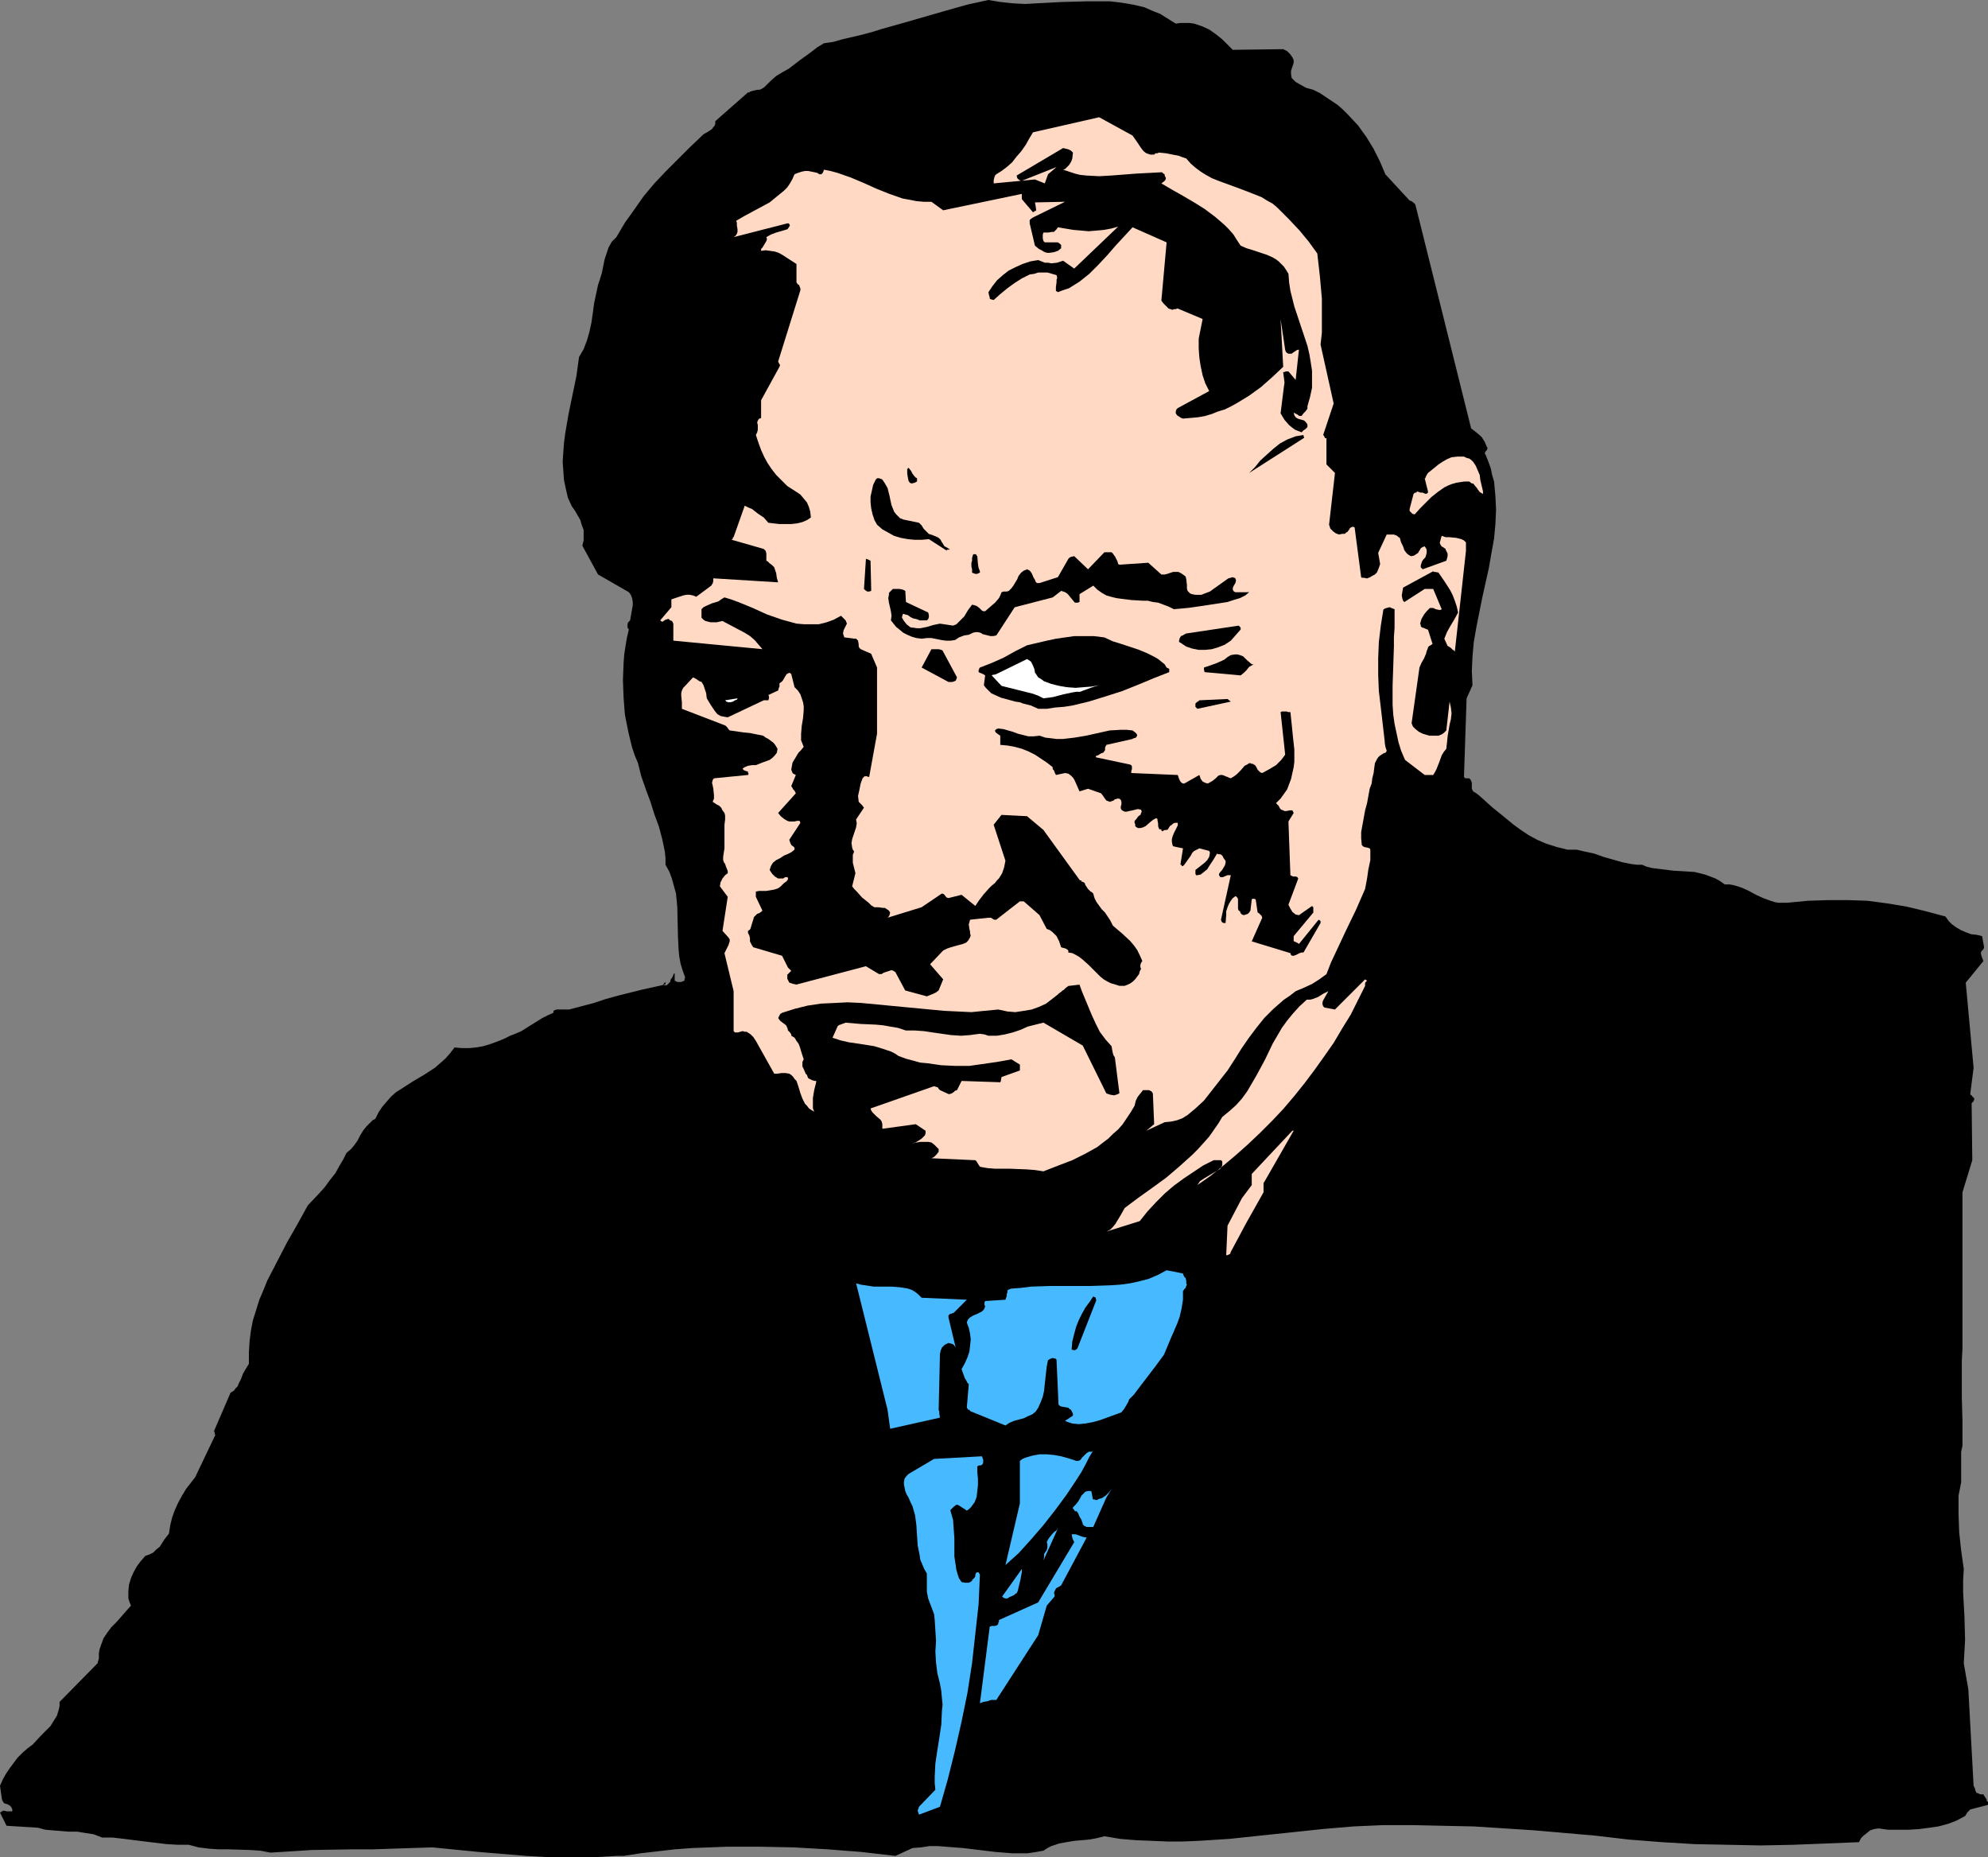 <?xml version="1.0" encoding="UTF-8" standalone="no"?>
<svg
   version="1.0"
   width="129.766mm"
   height="121.215mm"
   id="svg59"
   sodipodi:docname="Winston Churchill 1.wmf"
   xmlns:inkscape="http://www.inkscape.org/namespaces/inkscape"
   xmlns:sodipodi="http://sodipodi.sourceforge.net/DTD/sodipodi-0.dtd"
   xmlns="http://www.w3.org/2000/svg"
   xmlns:svg="http://www.w3.org/2000/svg">
  <rect width="100%" height="100%" fill="#808080" stroke="none"/>
  <sodipodi:namedview
     id="namedview59"
     pagecolor="#ffffff"
     bordercolor="#000000"
     borderopacity="0.25"
     inkscape:showpageshadow="2"
     inkscape:pageopacity="0.0"
     inkscape:pagecheckerboard="0"
     inkscape:deskcolor="#d1d1d1"
     inkscape:document-units="mm" />
  <defs
     id="defs1">
    <pattern
       id="WMFhbasepattern"
       patternUnits="userSpaceOnUse"
       width="6"
       height="6"
       x="0"
       y="0" />
  </defs>
  <path
     style="fill:#000000;fill-opacity:1;fill-rule:evenodd;stroke:none"
     d="m 490.455,444.561 -0.323,-0.323 v -0.323 l -0.323,-0.485 -0.323,-0.485 -0.162,-0.323 h -0.485 -0.323 l -0.646,-0.323 h -0.162 l -0.162,-0.162 -0.162,-0.323 -0.162,-0.646 -0.323,-0.646 -1.293,-23.755 -1.131,-6.464 0.162,-2.909 0.162,-2.909 -0.162,-5.818 -0.323,-5.818 v -2.909 l 0.162,-2.909 -0.646,-4.525 -0.485,-4.525 -0.162,-4.525 v -4.525 l 0.323,-1.616 0.323,-1.616 v -6.141 -1.454 l 0.323,-1.454 v -6.141 l -0.162,-5.818 v -5.979 -3.07 l 0.162,-3.07 v -38.461 l 2.424,-7.918 -0.162,-13.898 v -0.162 l 0.485,-0.485 0.162,-0.485 v -0.162 l -0.162,-0.323 h -0.162 l -0.323,-0.485 -0.323,-0.162 v -0.323 l 0.808,-6.302 -1.939,-21.008 4.363,-5.333 -0.323,-0.808 -0.162,-0.485 -0.162,-0.646 0.162,-0.485 0.485,-0.485 0.162,-0.485 -0.485,-2.747 -1.293,-0.323 -1.454,-0.162 -1.293,-0.485 -1.131,-0.485 -1.131,-0.646 -1.131,-0.808 -0.808,-0.808 -0.808,-1.131 -4.848,-1.293 -4.686,-1.131 -4.848,-0.808 -4.848,-0.646 -4.848,-0.162 h -4.848 l -5.01,0.162 -5.01,0.485 h -1.131 -1.131 l -0.97,-0.162 -0.97,-0.323 -1.778,-0.646 -1.778,-0.808 -1.778,-0.97 -1.778,-0.808 -0.97,-0.323 -1.131,-0.323 -0.97,-0.162 h -1.131 l -1.131,-0.808 -1.131,-0.646 -1.293,-0.485 -1.293,-0.485 -2.586,-0.646 -2.586,-0.162 -2.747,-0.162 -2.586,-0.323 -2.586,-0.323 -1.293,-0.323 -1.131,-0.485 h -1.293 l -1.293,-0.162 -2.424,-0.485 -2.262,-0.646 -2.262,-0.646 -2.262,-0.808 -2.262,-0.485 -2.101,-0.485 h -2.262 l -2.586,-0.646 -2.586,-0.808 -2.262,-0.97 -2.101,-1.131 -1.939,-1.293 -1.778,-1.293 -1.778,-1.454 -1.778,-1.454 -0.808,-0.646 -0.808,-0.646 -3.232,-2.909 -0.808,-0.646 -0.808,-0.485 -0.162,-0.323 -0.162,-0.323 v -0.646 -0.808 l -0.162,-0.485 -0.162,-0.323 -0.162,-0.162 -0.162,-0.162 h -0.485 -0.485 l -0.323,-0.323 0.646,-19.392 1.454,-3.232 -0.162,-3.555 0.162,-3.555 0.323,-3.555 0.646,-3.717 1.454,-7.272 1.616,-7.272 0.646,-3.717 0.646,-3.555 0.323,-3.555 0.162,-3.555 -0.162,-3.394 -0.162,-1.778 -0.162,-1.778 -0.485,-1.616 -0.323,-1.616 -0.646,-1.778 -0.646,-1.616 -0.162,-0.162 v -0.323 l 0.162,-0.323 0.323,-0.323 0.162,-0.485 -0.323,-0.646 -0.323,-0.808 -0.808,-1.293 -1.293,-1.131 -1.293,-0.97 -13.736,-55.106 -0.162,-0.323 -0.808,-0.646 -0.485,-0.162 -5.979,-6.464 -1.293,-3.07 -1.616,-3.232 -1.778,-2.909 -2.101,-2.909 -2.424,-2.586 -1.293,-1.293 -1.293,-1.131 -1.454,-0.97 -1.454,-0.97 -1.454,-0.97 -1.616,-0.808 -1.778,-0.485 -1.454,-0.808 -1.131,-0.646 -0.485,-0.485 -0.485,-0.485 -0.162,-0.97 v -0.808 l 0.323,-0.97 0.323,-0.97 v -0.646 l -0.162,-0.485 -0.323,-0.485 -0.323,-0.485 -0.808,-0.808 -0.97,-0.485 -12.443,0.162 -2.586,-2.586 -1.616,-1.293 -1.616,-1.131 -1.778,-0.808 -0.97,-0.323 -0.97,-0.323 -1.131,-0.162 h -0.97 -1.293 l -1.131,0.162 -1.293,-0.808 -1.293,-0.808 -1.293,-0.808 -1.293,-0.485 -2.586,-1.131 -2.747,-0.646 -2.909,-0.485 -2.747,-0.323 h -3.07 -2.909 l -5.979,0.162 -6.141,0.323 -2.909,0.162 -3.07,-0.162 L 246.763,0.485 243.854,0 l -5.171,1.131 -5.171,1.454 -10.666,3.07 -5.171,1.454 -2.586,0.808 -2.424,0.646 -4.848,1.131 -2.262,0.646 -2.262,0.323 -1.616,0.97 -1.454,1.131 -2.909,2.101 -2.747,2.101 -1.454,0.808 -1.616,0.97 -1.293,1.131 -1.131,1.131 -0.485,0.485 -0.485,0.323 -0.646,0.323 h -0.485 l -0.808,0.162 -0.646,0.162 -0.485,0.162 -0.162,0.162 h -0.323 l -8.08,7.11 v 0.646 l -0.162,0.485 -0.323,0.323 -0.323,0.485 -0.97,0.646 -1.131,0.646 -3.394,3.232 -3.07,3.07 -2.909,2.909 -2.747,2.909 -2.586,3.07 -2.262,3.232 -2.424,3.394 -2.101,3.555 -0.646,0.646 -0.485,0.485 -0.808,1.454 -0.485,1.454 -0.485,1.454 -0.323,1.616 -0.323,1.616 -0.485,1.616 -0.485,1.454 -0.97,4.525 -0.323,2.424 -0.323,2.262 -0.485,2.262 -0.646,2.262 -0.808,2.101 -1.131,1.939 -0.646,4.686 -0.97,4.686 -0.97,4.686 -0.808,4.686 -0.323,2.424 -0.162,2.262 -0.162,2.424 0.162,2.262 0.162,2.262 0.485,2.262 0.485,2.101 0.97,2.101 0.808,1.131 0.646,1.131 0.646,1.131 0.323,1.131 0.485,1.293 v 1.293 1.293 l -0.323,1.293 3.878,7.11 7.595,4.363 0.485,0.646 0.323,0.808 0.162,0.97 v 0.808 l -0.646,3.717 -0.485,0.485 -0.162,0.485 v 0.808 l 0.323,0.485 -0.485,2.101 -0.323,1.939 -0.323,2.101 -0.162,2.101 -0.162,4.202 0.162,4.363 0.323,4.202 0.808,4.04 0.485,2.101 0.485,1.939 0.646,1.939 0.808,1.939 0.808,3.232 1.131,3.232 1.131,3.07 0.97,3.07 1.131,3.07 0.808,3.07 0.646,3.07 0.162,1.616 v 1.616 l 0.97,1.778 0.646,1.778 0.485,1.778 0.485,1.778 0.162,1.616 0.162,1.778 0.162,7.11 0.162,3.394 0.162,1.616 0.323,1.778 0.485,1.616 0.646,1.778 -0.162,0.485 v 0.162 0.162 l -0.808,0.323 h -0.485 -0.485 l -0.646,-0.323 v -1.616 -0.162 h -0.162 l -0.162,0.323 -0.162,0.485 -0.485,0.646 -0.162,0.646 -0.485,0.485 -0.323,0.323 v 0 h -0.162 -0.485 l -0.162,-0.162 v -0.162 l 0.485,-0.485 v 0 0.323 0.162 l -0.162,0.162 -5.818,1.293 -5.818,1.454 -2.909,0.808 -2.909,0.97 -3.07,0.808 -3.07,0.808 h -3.07 l -0.485,0.162 -0.323,0.162 v 0.485 l -1.454,0.646 -1.293,0.646 -2.586,1.616 -2.586,1.616 -1.454,0.646 -1.293,0.485 -1.616,0.808 -1.616,0.646 -1.778,0.646 -1.616,0.485 -1.778,0.323 -1.778,0.162 h -1.778 l -1.778,-0.162 -1.131,1.454 -1.131,1.293 -1.293,1.131 -1.293,1.131 -2.747,1.778 -2.747,1.616 -2.747,1.778 -1.293,0.808 -1.293,1.131 -0.97,1.131 -1.131,1.293 -0.97,1.454 -0.808,1.616 -0.646,0.323 -0.485,0.485 -0.97,0.97 -0.808,0.97 -0.808,1.293 -0.646,1.293 -0.808,1.131 -0.808,0.97 -1.131,0.97 -0.808,1.616 -0.97,1.616 -0.97,1.778 -1.293,1.616 -1.293,1.778 -1.293,1.454 -2.909,3.07 -2.586,4.686 -2.586,4.525 -2.424,4.686 -2.424,4.686 -0.97,2.424 -0.97,2.262 -0.808,2.586 -0.808,2.586 -0.485,2.586 -0.323,2.586 -0.162,2.747 v 2.747 l -0.808,1.293 -0.646,1.131 -0.485,1.293 -0.646,1.293 -0.162,0.485 -0.485,0.485 -0.485,0.646 -0.808,0.485 -4.04,9.373 v 0.162 l 0.162,0.485 v 0.323 h 0.162 l -5.01,10.504 -2.262,2.909 -0.97,1.616 -0.97,1.778 -0.808,1.778 -0.646,1.778 -0.485,1.939 -0.323,2.101 -1.131,1.454 -1.131,1.778 -0.808,0.646 -0.808,0.808 -0.97,0.485 -0.97,0.323 -1.131,1.293 -0.97,1.293 -0.808,1.454 -0.646,1.454 -0.485,1.616 -0.162,1.616 v 0.97 0.808 l 0.323,0.97 0.323,0.808 -1.293,1.454 -1.131,1.293 -1.131,1.293 -1.293,1.293 -0.97,1.293 -0.97,1.454 -0.646,1.778 -0.323,0.97 -0.162,0.97 v 1.293 l -0.162,0.485 -0.162,0.646 -9.373,9.534 v 0.97 l -0.162,0.808 -0.485,1.616 -0.808,1.293 -0.808,1.293 -2.262,2.262 -2.101,2.262 -1.293,0.97 -1.131,0.97 -1.293,1.293 -0.97,1.293 -0.97,1.293 -0.97,1.454 -0.808,1.454 L 0,440.521 l 0.485,3.394 0.162,0.323 0.162,0.323 0.323,0.323 0.646,0.162 0.323,0.162 0.485,0.323 0.323,0.485 0.162,0.485 v 0.162 l -0.162,0.162 H 2.101 1.616 l -0.485,-0.162 H 0.808 L 0.485,446.823 0,447.147 l 1.616,3.232 7.757,0.485 1.778,0.485 1.778,0.162 2.101,0.162 1.939,0.162 h 2.101 l 1.939,0.323 2.101,0.323 2.101,0.808 h 2.586 l 2.747,0.323 5.171,0.646 5.333,0.646 2.747,0.162 h 2.747 l 2.424,0.646 2.586,0.323 2.424,0.162 h 2.424 l 5.171,0.162 2.586,0.162 2.586,0.485 5.171,-0.323 5.01,-0.323 10.019,-0.162 h 5.01 l 4.848,-0.162 4.848,-0.162 5.01,-0.162 11.474,1.131 11.635,0.97 5.656,0.323 h 5.494 5.656 l 5.494,-0.323 h 1.778 l 4.202,-0.646 4.202,-0.485 4.202,-0.485 4.363,-0.323 8.403,-0.323 h 8.403 l 8.242,0.162 8.403,0.485 8.242,0.646 8.403,0.97 4.202,-1.939 2.101,-0.162 2.101,-0.323 h 2.101 l 1.939,0.162 4.202,0.323 4.04,0.485 4.04,0.485 4.04,0.323 h 1.939 1.939 l 2.101,-0.323 1.778,-0.323 0.97,-0.646 0.97,-0.485 1.939,-0.646 1.778,-0.323 1.939,-0.323 1.939,-0.162 1.778,-0.162 1.778,-0.323 1.939,-0.485 3.878,0.646 3.878,0.323 3.878,0.162 3.878,0.162 h 3.878 l 3.878,-0.162 7.595,-0.485 7.595,-0.808 7.757,-0.808 7.595,-0.808 7.595,-0.646 7.272,-0.323 h 7.434 l 7.434,0.162 7.595,0.162 7.595,0.485 7.434,0.485 7.434,0.646 7.434,0.646 8.242,0.97 8.242,0.646 8.08,0.485 8.242,0.162 8.08,0.162 8.08,-0.162 8.08,-0.323 8.08,-0.323 0.485,-0.97 0.646,-0.646 0.808,-0.646 0.808,-0.646 0.97,-0.323 1.131,-0.162 1.131,0.162 1.131,0.162 h 5.171 l 2.586,-0.162 2.424,-0.323 2.262,-0.323 2.424,-0.646 2.101,-0.808 2.101,-1.131 0.323,-0.485 0.162,-0.323 0.323,-0.323 0.485,-0.485 4.363,-1.131 z"
     id="path1" />
  <path
     style="fill:#ffd9c4;fill-opacity:1;fill-rule:evenodd;stroke:none"
     d="m 365.862,121.2 -0.646,-2.747 -0.162,-1.293 -0.485,-1.131 -0.485,-1.131 -0.646,-0.97 -0.485,-0.485 -0.485,-0.323 -0.646,-0.162 -0.646,-0.323 h -0.808 -0.808 l -1.454,0.162 -1.131,0.485 -1.131,0.646 -0.97,0.646 -0.97,0.808 -0.808,0.646 -0.808,0.646 -0.485,0.808 -0.162,0.485 h -0.162 l 0.808,3.232 v 0.323 l -0.162,0.162 -0.323,0.162 -0.485,-0.162 -0.323,-0.162 H 350.51 l -0.97,-0.323 v 0.162 l -0.162,0.162 h -0.162 v 0 h -0.162 l -0.323,0.323 -0.97,3.717 v 0.485 l 0.323,0.323 0.323,0.323 0.323,0.162 h 0.323 l 1.293,-1.454 1.293,-1.293 1.454,-1.454 1.616,-1.293 1.616,-1.131 0.97,-0.485 0.808,-0.323 1.131,-0.323 0.97,-0.162 1.131,-0.162 h 1.131 l 0.646,0.485 h 0.323 v 0 l 0.646,0.808 0.162,0.162 0.323,0.485 0.485,0.646 0.808,0.485 z"
     id="path2" />
  <path
     style="fill:#ffd9c4;fill-opacity:1;fill-rule:evenodd;stroke:none"
     d="m 361.66,135.905 v -2.101 l -0.485,-0.485 -0.646,-0.323 -0.646,-0.162 -0.646,-0.162 -1.778,-0.162 h -0.808 l -0.97,-0.323 -0.162,0.485 -0.162,0.646 -0.162,0.646 0.162,0.323 0.162,0.323 0.323,0.323 h 0.162 l 0.162,0.162 0.485,0.323 v 0.162 l 0.162,0.323 0.162,0.323 0.162,0.323 v 0.646 l -0.162,0.646 -0.162,0.485 -5.818,2.101 -0.485,-0.485 v -0.485 l 0.162,-0.485 0.162,-0.485 0.323,-0.485 0.485,-0.485 0.162,-0.485 0.162,-0.646 v -0.323 -0.485 l -0.162,-0.323 -0.323,-0.485 -0.485,0.162 -0.485,0.323 -0.162,0.323 -0.323,0.485 -0.162,0.323 -0.485,0.323 -0.485,0.323 -0.646,0.162 h -0.162 l -0.323,-0.162 -0.485,-0.323 -0.323,-0.323 -0.485,-0.646 -0.323,-0.97 -0.485,-0.97 -0.323,-1.131 -0.323,-0.162 -0.323,-0.323 -0.808,-0.323 h -0.97 -0.808 l -2.101,4.525 0.485,2.747 -0.323,0.97 -0.485,1.131 -0.485,0.485 -0.646,0.323 -0.485,0.323 -0.808,0.323 -0.808,-0.162 h -0.485 l -0.162,-0.162 -1.616,-12.282 -0.485,-0.162 -0.323,0.162 -0.323,0.162 -0.162,0.323 -0.485,0.646 -0.323,0.162 -0.323,0.323 h -0.323 -0.323 l -0.808,0.162 -0.808,-0.323 -0.646,-0.485 -0.646,-0.646 -0.162,-0.485 -0.162,-0.485 1.454,-12.766 -0.646,-0.646 -0.485,-0.485 -0.646,-0.646 -0.323,-0.323 v -0.646 -5.818 h -0.323 l -0.162,-0.323 -0.162,-0.323 -0.162,-0.162 2.586,-7.757 -3.232,-14.544 0.323,-2.909 v -2.747 -5.656 l -0.485,-5.494 -0.646,-5.656 -2.101,-2.909 -2.262,-2.747 -2.586,-2.747 -2.909,-2.909 -1.131,-0.97 -1.454,-0.808 -1.293,-0.808 -1.616,-0.646 -2.909,-1.131 -3.07,-1.131 -3.07,-1.131 -1.616,-0.646 -1.454,-0.808 -1.293,-0.808 -1.293,-0.97 -1.131,-0.97 -1.131,-1.293 -0.97,-0.323 -0.808,-0.323 -1.616,-0.323 -1.616,-0.323 -1.616,-0.162 h -0.162 l -0.323,0.162 h -0.485 l -0.323,0.323 h -0.97 l -0.97,-0.323 -0.646,-0.485 -0.646,-0.808 -0.97,-1.454 -1.131,-1.616 -8.242,-4.525 -16.322,3.717 -0.97,1.616 -0.808,1.454 -1.131,1.616 -1.131,1.293 -1.131,1.454 -1.293,1.131 -1.293,0.97 -1.293,0.808 -0.162,0.162 -0.162,0.162 -0.162,0.485 -0.162,0.646 v 0.808 l 10.181,-0.97 2.424,0.97 0.808,-2.262 2.101,-1.778 -8.565,3.394 h -0.323 l -0.485,-0.323 -0.323,-0.323 -0.162,-0.646 11.474,-6.787 0.646,0.162 0.646,0.162 0.646,0.323 0.485,0.485 -0.162,1.454 -0.162,0.485 -0.323,0.646 -0.323,0.485 -0.485,0.485 -0.485,0.485 -0.485,0.162 1.454,0.485 1.454,0.485 1.293,0.323 1.616,0.162 3.07,0.162 2.909,-0.162 6.302,-0.485 3.07,-0.162 3.07,-0.162 h 0.162 l 0.323,0.323 0.323,0.162 v 0.323 l 0.162,0.323 0.162,0.323 -0.162,0.485 -0.323,0.323 -0.646,0.485 2.747,1.616 2.586,1.454 2.747,1.616 2.586,1.616 2.586,1.939 2.262,1.939 1.131,1.131 1.131,1.293 0.808,1.293 0.97,1.454 1.454,0.646 1.616,0.485 3.394,1.131 1.454,0.646 0.808,0.485 0.646,0.485 0.646,0.646 0.646,0.646 0.646,0.97 0.485,0.808 0.162,2.101 0.323,2.101 0.485,1.939 0.485,1.939 1.293,3.878 1.293,3.878 0.646,1.939 0.485,2.101 0.323,1.939 0.323,2.101 v 2.101 2.101 l -0.485,2.262 -0.646,2.262 v 0.646 l -0.485,0.646 -0.485,0.485 -0.485,0.646 h -0.485 l -0.323,-0.162 -0.162,-0.162 -0.323,-0.162 -0.646,-0.323 0.162,0.646 0.323,0.485 0.485,0.323 0.485,0.162 0.646,0.162 0.485,0.162 0.485,0.485 0.323,0.485 v 0.646 l -0.485,0.485 -0.485,0.323 -0.485,0.485 -0.808,-0.323 -0.808,-0.323 -0.646,-0.485 -0.808,-0.646 -1.131,-1.293 -0.485,-0.808 -0.485,-0.808 0.162,-1.293 0.323,-2.586 0.162,-1.293 0.162,-1.293 0.162,-1.131 -0.162,-1.293 -0.162,-1.131 v -0.162 h 0.323 l 0.323,-0.162 h 0.646 l 1.778,2.101 0.808,-7.434 h -0.323 l -0.323,0.162 -0.485,0.323 -0.485,0.323 -0.162,0.162 h -0.323 -0.485 l -0.323,-0.162 -0.323,-0.323 -0.162,-0.485 -1.131,-7.595 0.646,11.797 -2.747,2.586 -2.747,2.424 -2.909,2.101 -2.909,1.778 -1.454,0.808 -1.616,0.808 -1.616,0.485 -1.616,0.646 -1.616,0.485 -1.778,0.323 -1.778,0.162 -1.939,0.162 -0.485,-0.162 -0.485,-0.323 -0.485,-0.323 -0.323,-0.485 v -0.162 -0.323 l 0.162,-0.485 0.323,-0.323 7.757,-4.202 -0.97,-1.939 -0.646,-1.939 -0.485,-2.262 -0.323,-2.101 -0.162,-2.262 v -2.424 l 0.485,-2.424 0.485,-2.424 -6.141,-2.586 h -0.162 l -0.323,0.162 h -0.485 l -0.323,0.162 -0.97,-0.323 -0.646,-0.646 -0.646,-0.646 -0.485,-0.646 1.293,-14.382 -8.403,-3.717 -1.939,2.101 -2.101,2.262 -2.101,2.424 -2.262,2.424 -2.262,2.262 -2.424,1.939 -1.293,0.808 -1.293,0.808 -1.454,0.485 -1.293,0.485 -0.485,-0.323 v -0.485 -0.485 l 0.162,-1.131 v -0.646 l 0.162,-0.485 -0.162,-0.646 -1.131,-0.323 -1.131,-0.323 h -1.131 -1.131 l -0.97,0.323 -1.131,0.162 -0.97,0.485 -0.97,0.485 -1.778,1.131 -1.778,1.293 -1.778,1.454 -1.616,1.454 -0.646,-0.162 -0.323,-0.162 v -0.323 l -0.162,-0.485 -0.162,-0.808 0.97,-1.454 1.131,-1.454 1.454,-1.293 1.454,-1.131 1.616,-0.808 1.778,-0.808 1.939,-0.646 1.939,-0.323 0.808,0.323 0.808,0.323 h 0.808 l 0.808,0.162 1.454,-0.162 1.454,-0.485 2.747,1.939 10.827,-10.342 -1.778,0.485 -1.778,0.323 -1.778,0.162 -1.939,0.162 -1.778,-0.162 -1.939,-0.162 -1.939,-0.323 -1.939,-0.323 -0.323,0.485 -0.323,0.323 -0.323,0.323 h -0.485 l -0.97,0.162 h -1.131 l -0.162,0.485 v 0.323 0.646 l 0.162,0.646 0.323,0.323 h 3.232 l 0.485,0.323 0.323,0.323 v 0.323 0.485 l -0.808,0.646 -0.97,0.323 -1.131,0.162 h -0.485 l -0.646,-0.162 -0.808,-0.485 -0.646,-0.323 -0.97,-0.808 -1.293,-5.494 v -0.808 l 0.323,-0.323 0.485,-0.323 7.918,-3.878 -7.434,0.162 0.162,0.808 0.162,1.131 -0.162,0.162 h -0.162 l -0.162,0.162 -0.323,0.162 -2.747,-3.232 V 47.834 l -19.392,4.04 -2.909,-2.101 h -1.939 l -1.778,-0.162 -1.616,-0.323 -1.778,-0.323 -3.232,-1.131 -3.232,-1.293 -3.232,-1.454 -3.07,-1.293 -3.232,-1.131 -1.778,-0.485 -1.616,-0.323 -0.162,0.485 -0.162,0.323 -0.323,0.323 h -0.485 l -0.485,-0.323 -0.646,-0.162 -0.808,-0.162 -0.808,-0.162 h -0.808 l -0.808,0.162 -0.97,0.323 -0.808,0.323 -0.485,1.131 -0.646,1.131 -0.646,0.97 -0.808,0.808 -1.778,1.454 -1.778,1.454 -4.202,2.262 -2.101,1.131 -1.939,1.131 0.162,0.485 v 0.646 l 0.162,0.97 v 0.646 l -0.162,0.485 -0.323,0.485 -0.485,0.323 13.251,-3.394 h 0.323 l 0.162,0.162 0.162,0.323 -0.162,0.323 -0.323,0.485 -0.162,0.162 v 0 l -1.616,0.485 -1.131,0.323 -1.293,0.485 -1.131,0.646 0.162,0.485 -0.162,0.485 -0.485,0.808 -0.485,0.808 -0.323,0.323 v 0.485 l 1.131,-0.162 1.131,0.162 1.131,0.162 0.97,0.323 1.131,0.646 0.97,0.646 2.262,1.454 v 4.525 l 0.323,0.485 0.323,0.162 0.162,0.485 0.162,0.323 v 0.485 l -5.494,17.614 0.162,0.323 0.162,0.323 0.162,0.162 -0.162,0.485 -4.525,8.242 v 4.363 l -0.323,0.162 h -0.162 l -0.323,0.485 -0.162,0.485 0.162,0.646 v 1.131 l -0.162,0.646 -0.323,0.646 0.646,1.939 0.646,1.778 0.808,1.778 0.808,1.454 0.97,1.454 1.131,1.454 1.293,1.293 1.454,1.454 2.262,1.454 0.97,0.646 0.808,0.97 0.808,0.97 0.485,1.131 0.323,1.131 0.162,1.454 -0.97,0.646 -1.131,0.485 -1.293,0.323 -1.454,0.162 h -1.454 -1.454 l -1.454,-0.162 -1.293,-0.162 -1.131,-1.293 -1.454,-0.97 -1.454,-1.131 -0.808,-0.323 -0.97,-0.485 -2.747,7.757 h -0.162 v 0.162 0.162 l -0.323,0.323 7.918,2.262 0.162,0.162 0.323,0.323 0.162,0.646 v 0.97 0.808 l 0.323,0.162 0.485,0.485 0.485,0.323 0.323,0.323 0.323,0.323 0.162,0.485 0.323,0.97 0.162,1.131 0.323,1.131 -15.675,-0.97 h -0.323 v 0.162 0.485 l -0.162,0.646 -0.162,0.162 -0.162,0.323 -3.717,2.747 -0.808,-0.323 -0.808,-0.162 h -0.808 l -0.808,0.162 -1.454,0.485 -1.454,0.485 v 1.939 l -2.747,3.232 0.162,0.162 0.323,0.162 h 0.162 l 0.162,-0.162 0.485,-0.323 0.646,-0.162 h 0.162 l 0.323,0.323 0.485,0.162 0.323,0.646 v 4.202 l 21.978,2.101 -0.97,-1.131 -0.97,-1.131 -1.131,-0.97 -1.293,-0.808 -2.747,-1.454 -2.747,-1.454 -1.454,0.323 h -1.454 l -0.646,-0.162 -0.646,-0.162 -0.485,-0.323 -0.485,-0.485 v -2.101 l 0.485,-0.485 0.646,-0.323 1.454,-0.646 1.616,-0.485 0.646,-0.485 0.808,-0.485 1.616,0.485 1.778,0.646 3.555,1.454 3.555,1.616 3.717,1.293 1.778,0.485 1.778,0.485 1.939,0.162 h 1.778 1.778 l 1.939,-0.485 1.778,-0.646 1.778,-0.97 0.162,0.162 0.162,0.162 0.323,0.323 0.485,0.485 0.323,0.808 -0.323,0.646 -0.485,0.97 -0.162,0.808 0.162,0.485 0.162,0.485 2.424,0.323 h 0.485 l 0.323,0.323 0.162,0.162 0.162,0.97 v 0.485 l 0.162,0.323 0.323,0.323 2.586,1.131 1.454,3.394 v 16.322 l -1.939,10.666 h -0.162 l -0.485,-0.162 h -0.485 l -0.162,0.162 -0.323,0.323 -0.485,1.293 -0.323,1.616 -0.323,1.454 0.162,1.454 0.485,0.485 0.323,0.323 0.485,0.646 -1.939,2.909 0.162,0.97 -0.162,0.97 -0.646,1.939 -0.323,0.97 -0.162,0.97 0.162,1.131 0.162,0.485 0.323,0.485 -0.323,0.808 v 0.808 1.131 l 0.323,1.293 0.323,1.293 -0.808,3.232 0.485,0.646 0.646,0.646 1.293,1.454 1.616,1.293 0.646,0.646 0.808,0.485 h 0.97 l 1.131,0.162 h 0.485 l 0.485,0.323 0.485,0.323 0.323,0.485 -0.162,0.646 -0.162,0.323 -0.323,0.323 8.403,-2.586 5.01,-3.394 0.485,0.162 0.646,0.808 0.485,0.162 3.232,-0.808 3.394,2.747 0.97,-1.454 1.131,-1.454 1.293,-1.454 0.646,-0.646 0.808,-0.646 0.485,-0.646 0.485,-0.485 0.808,-1.293 0.485,-1.454 0.323,-1.616 -2.909,-8.888 1.939,-2.424 6.302,0.323 4.04,3.394 8.888,12.282 0.162,0.162 h 0.162 0.162 v 0.162 0.162 h 0.323 l 0.485,0.323 0.162,0.485 0.323,0.485 0.323,0.485 0.162,0.162 0.323,0.323 0.162,0.162 0.323,0.162 0.323,0.323 0.323,1.131 0.485,0.97 1.293,1.778 0.808,0.808 1.293,1.939 0.646,1.293 1.131,0.97 0.97,0.808 2.101,1.939 0.97,1.131 0.808,1.131 0.646,1.293 0.646,1.454 -0.323,0.485 -0.162,0.485 v 0.485 l 0.162,0.485 -0.323,0.646 -0.162,0.646 -0.97,1.293 -0.485,0.485 -0.646,0.485 -0.646,0.323 -0.808,0.323 h -1.293 l -0.97,-0.323 -1.131,-0.323 -0.97,-0.485 -0.808,-0.485 -0.808,-0.646 -1.454,-1.454 -1.454,-1.454 -1.454,-1.293 -0.808,-0.646 -0.808,-0.485 -0.97,-0.485 -0.97,-0.162 v -0.485 l -0.162,-0.162 -0.485,-0.323 -0.646,-0.162 -0.485,-0.162 -0.485,-1.454 -0.646,-1.293 -0.485,-0.485 -0.485,-0.485 -0.646,-0.485 -0.808,-0.323 -1.778,-3.394 -3.878,-3.394 h -0.97 l -5.818,4.525 h -0.485 l -0.323,-0.162 -0.485,-0.323 h -0.646 l -4.525,0.485 -0.162,0.646 -0.162,0.485 0.162,1.131 0.162,0.646 v 0.485 l 0.162,0.485 -0.162,0.485 -0.485,0.808 -0.485,0.485 -0.808,0.323 -1.778,0.485 -1.131,0.323 -0.97,0.323 -0.97,0.485 -3.232,3.394 3.232,3.717 -1.131,2.747 -0.646,0.485 -0.646,0.323 -0.808,0.323 -0.808,0.323 -5.333,-1.454 -2.424,-4.525 -0.485,-0.323 -0.485,-0.162 -0.485,0.162 -0.97,0.323 -0.485,0.162 -0.485,0.323 h -0.646 l -3.232,-1.939 -17.13,4.525 -0.808,-0.162 -0.97,-0.323 -0.323,-0.646 -0.162,-0.323 v -0.323 -0.646 l 0.323,-0.323 0.323,-0.323 0.323,-0.323 -0.162,-0.162 -0.646,-0.646 -0.162,-0.323 -1.293,-2.586 -7.11,-2.101 -0.323,-0.485 -0.162,-0.323 -0.162,-0.323 -0.162,-0.323 v -0.808 l -0.162,-0.646 -0.323,-0.646 v -0.485 l 0.485,-0.323 0.162,-0.323 0.323,-1.131 0.323,-0.97 0.162,-0.646 0.485,-0.485 0.323,-0.323 0.485,-0.162 0.485,-0.323 0.323,-0.323 -1.616,-3.394 v 0.162 -1.454 l 0.808,-0.162 h 0.808 0.97 l 0.97,-0.162 0.97,-0.162 0.97,-0.323 0.646,-0.485 0.808,-0.808 0.485,-0.323 0.323,-0.323 0.162,-0.323 v -0.162 -0.162 l -0.162,-0.162 h -0.485 l -0.323,0.162 -0.162,0.162 h -0.323 -0.97 l -0.808,-0.485 -0.646,-0.646 -0.646,-0.97 0.162,-0.485 0.162,-0.485 0.485,-0.808 0.808,-0.646 0.97,-0.485 0.97,-0.646 0.808,-0.323 0.97,-0.485 0.808,-0.646 v -0.485 l -0.323,-0.323 -0.485,-0.323 v -0.162 l -0.162,-0.162 -0.162,-0.485 -0.162,-0.485 2.747,-4.202 -0.162,-0.323 v -0.162 h -0.646 l -0.646,0.162 h -0.808 -0.485 l -0.485,-0.162 -0.808,-0.485 -0.808,-0.646 -0.646,-0.808 4.363,-4.848 -0.323,-0.646 -0.323,-0.323 -0.162,-0.323 -0.323,-0.485 1.131,-2.747 -0.323,-0.162 v 0 l -0.323,-0.162 -0.162,-0.162 -0.323,-0.808 0.162,-0.97 0.162,-0.808 0.485,-0.808 0.97,-1.616 0.646,-0.646 0.646,-0.808 -0.323,-0.808 -0.323,-0.808 v -0.808 -0.808 l 0.162,-1.939 0.162,-0.97 0.162,-0.97 0.162,-1.939 v -0.97 l -0.162,-0.97 -0.323,-0.97 -0.323,-0.97 -0.646,-0.97 -0.808,-0.808 -0.808,-3.232 -0.162,-0.162 -0.323,-0.162 -0.323,0.162 -0.323,0.162 -0.323,0.485 -0.646,1.131 -0.323,0.323 -0.485,0.323 v 0.808 l -0.162,0.323 -0.162,0.646 -2.424,1.131 0.162,0.323 v 0.162 0.323 l -0.162,0.485 h -1.131 l -8.888,4.202 -0.97,-0.162 -0.808,-0.162 -0.808,-0.485 -0.646,-0.808 -0.97,-1.454 -0.97,-1.616 -0.162,-1.293 -0.323,-0.97 -0.323,-0.97 -0.485,-0.808 -0.485,-0.162 -0.485,-0.323 -0.485,-0.323 -0.646,-0.323 -1.939,2.101 -0.485,0.485 -0.323,0.646 -0.162,0.646 v 0.646 l 0.162,1.616 v 1.616 l 10.504,4.04 0.323,0.162 0.323,0.323 0.323,0.485 0.162,0.162 0.162,0.162 3.394,0.485 1.616,0.162 1.616,0.323 1.616,0.323 0.646,0.485 0.646,0.323 0.646,0.485 0.646,0.485 0.485,0.646 0.485,0.808 -0.162,0.97 -0.485,0.646 -0.646,0.646 -0.646,0.485 -1.778,0.646 -1.616,0.646 h -0.97 l -0.97,0.162 -0.808,0.323 -0.485,0.323 v 0.162 l 0.323,0.323 0.485,0.162 0.485,0.162 v 0.162 0.162 l 0.162,0.162 h 0.162 -0.162 l -0.162,0.323 -8.242,0.808 -0.323,0.162 -0.162,0.323 -0.162,0.646 0.162,0.646 0.162,0.808 0.162,1.616 v 0.808 l -0.323,0.808 0.97,0.646 0.646,0.323 0.485,0.485 0.323,0.646 0.485,0.646 0.162,0.646 v 0.97 l -0.162,1.293 v 1.293 2.262 2.262 l -0.323,2.101 v 0.808 l 0.162,0.485 0.323,0.485 0.162,0.485 0.323,0.808 0.162,0.485 v 0.485 l -0.646,0.485 -0.646,0.808 -0.485,0.97 -0.162,0.97 1.939,2.586 -1.293,8.403 1.454,1.616 0.323,0.485 v 0.485 l -0.162,0.485 -0.162,0.485 -0.485,0.97 -0.485,0.97 2.262,9.373 v 9.858 l 0.323,0.323 h 0.162 0.646 l 0.485,-0.162 0.646,-0.162 0.485,0.162 h 0.485 l 0.97,0.646 0.646,0.646 0.646,0.97 4.525,8.08 h 0.808 l 0.97,-0.162 h 0.97 l 0.97,0.162 0.485,0.323 0.485,0.485 0.323,0.485 0.485,0.485 0.485,1.454 0.485,1.616 0.485,1.293 0.646,1.293 0.485,0.485 0.485,0.646 0.485,0.323 0.808,0.485 -0.323,-0.808 v -0.808 -0.808 -0.97 l 0.323,-1.939 0.485,-1.939 v -0.323 h -0.323 l -0.646,-0.162 -0.646,-0.323 -0.323,-0.162 -0.162,-0.323 -0.162,-0.485 -0.323,-0.323 -0.485,-1.131 -0.323,-0.646 v -0.646 -0.485 l 0.323,-0.646 -0.485,-1.454 -0.485,-1.616 -0.323,-0.808 -0.485,-0.646 -0.485,-0.808 -0.808,-0.485 v -0.323 l -0.323,-0.485 -0.485,-0.485 -0.162,-0.646 -0.162,-0.323 -0.162,-0.323 -0.646,-0.485 -0.646,-0.485 -0.323,-0.323 -0.323,-0.485 0.162,-0.323 0.162,-0.323 0.162,-0.323 0.485,-0.323 3.07,-0.97 3.232,-0.808 3.232,-0.485 3.394,-0.162 3.232,-0.162 3.394,0.162 6.787,0.646 6.787,0.646 6.787,0.646 3.394,0.162 3.394,0.162 3.232,-0.323 3.394,-0.323 2.262,0.485 1.939,0.162 2.101,-0.323 1.939,-0.323 1.778,-0.646 1.778,-0.808 1.454,-1.131 1.454,-1.131 0.323,-0.323 0.485,-0.323 0.323,-0.323 0.323,-0.162 0.485,-0.485 0.646,-0.485 2.747,-0.323 0.646,1.778 0.808,1.939 0.808,1.939 0.808,1.939 0.97,2.101 0.97,1.939 1.454,1.939 1.454,1.616 0.162,0.97 0.162,0.808 0.162,0.485 0.323,0.485 1.131,8.888 h -0.162 l -0.162,0.162 -0.485,0.162 -0.485,0.162 -0.97,-0.162 -0.97,-0.323 -5.818,-11.797 -9.696,-5.656 -1.939,0.485 -1.939,0.485 -1.778,0.808 -1.939,0.646 -1.939,0.485 -1.939,0.323 h -0.97 -1.131 l -0.97,-0.323 -1.131,-0.162 -1.293,0.162 -1.131,0.162 -2.262,0.162 -2.424,-0.162 -2.262,-0.323 -2.262,-0.323 -2.101,-0.323 -2.262,-0.162 h -2.262 l -1.939,-0.646 -1.939,-0.323 -1.778,-0.323 -1.778,-0.162 -3.717,-0.162 -3.717,-0.323 -1.293,0.485 -0.485,0.162 v 0.162 h -0.162 l -1.293,2.909 1.939,0.646 2.101,0.485 2.262,0.323 2.101,0.323 1.939,0.323 2.101,0.646 1.939,0.646 0.97,0.485 0.97,0.646 1.778,0.646 1.778,0.485 1.778,0.485 1.778,0.162 3.394,0.485 3.394,0.162 h 3.555 l 3.394,-0.485 3.394,-0.485 3.555,-0.646 2.101,1.293 v 1.454 l -4.525,1.616 -0.162,0.808 v 0.162 l -0.162,0.323 -9.534,-0.323 -1.131,2.262 -0.485,0.162 -0.323,0.323 -0.485,0.323 -0.485,0.162 h -0.323 l -2.101,-0.97 -0.323,-0.323 -0.162,-0.323 -0.485,-0.162 -0.485,-0.162 -15.675,5.494 0.162,0.485 0.323,0.485 0.97,0.97 0.97,0.808 0.323,0.485 0.162,0.646 v 1.131 l 8.242,-1.131 2.424,1.616 v 0.646 l -0.162,0.485 -0.485,0.485 -0.323,0.323 -0.97,0.646 -1.293,0.646 0.485,-0.323 h 0.485 l 0.97,-0.162 h 0.97 1.131 l 0.646,0.162 0.646,0.485 0.646,0.646 0.485,0.485 v 0.323 0.323 l -0.485,0.646 -0.646,0.646 -0.646,0.323 10.827,0.485 0.323,0.323 0.485,0.808 0.323,0.485 1.778,0.323 1.939,0.162 h 3.717 l 4.04,0.162 2.101,0.162 2.101,0.323 3.717,-1.454 3.394,-1.293 3.232,-1.616 2.909,-1.616 1.454,-1.131 1.293,-0.97 1.131,-1.131 1.293,-1.131 1.131,-1.293 0.97,-1.454 0.97,-1.454 0.97,-1.616 0.323,-1.293 0.485,-0.97 0.646,-0.808 0.646,-0.808 h 1.293 0.162 l 0.323,0.162 0.323,0.162 0.323,0.485 0.323,7.595 -1.939,1.616 4.525,-2.101 v 0 l 1.616,-0.162 1.454,-0.323 1.293,-0.485 1.293,-0.808 0.97,-0.808 0.97,-0.808 2.101,-1.939 5.818,-7.434 1.778,-2.747 1.616,-2.586 1.778,-2.586 1.939,-2.586 1.939,-2.424 2.262,-2.262 2.586,-2.262 1.454,-0.97 1.454,-1.131 1.939,-0.808 2.101,-0.97 1.778,-1.131 1.778,-1.293 1.131,-2.909 1.293,-2.747 2.424,-5.171 2.424,-5.01 1.131,-2.586 1.131,-2.586 0.485,-2.586 0.162,-1.131 0.162,-1.131 0.485,-2.262 v -2.262 -0.323 l -0.162,-0.323 -0.485,-0.162 -0.808,-0.162 -0.323,-0.162 -0.323,-0.323 -0.162,-1.616 v -1.616 l 0.323,-1.778 0.646,-3.555 0.485,-1.778 0.323,-1.778 0.323,-1.778 0.485,-1.293 0.162,-1.293 0.323,-1.293 0.162,-1.293 0.162,-1.131 0.485,-0.97 0.323,-0.485 0.323,-0.323 0.485,-0.323 0.485,-0.323 0.485,-0.162 0.162,-0.162 0.162,-0.323 -0.323,-0.97 -0.162,-0.97 v -0.323 l -0.485,-4.202 -0.485,-4.202 -0.485,-4.04 -0.162,-4.04 v -4.04 l 0.162,-4.04 0.485,-4.04 0.646,-4.04 h 0.162 l 0.162,-0.162 0.485,-0.162 0.646,-0.162 h 0.162 l 0.323,0.162 0.808,0.323 v 4.525 l -0.162,2.424 v 2.262 l -0.162,4.848 -0.162,4.686 v 4.848 l 0.162,2.424 0.323,2.262 0.485,2.262 0.485,2.262 0.646,2.101 0.97,2.262 4.848,3.717 h 2.101 l 0.485,-0.808 0.323,-0.646 0.646,-1.616 0.646,-1.778 0.485,-0.808 0.646,-0.808 0.162,-1.454 0.162,-1.616 0.485,-2.909 0.323,-1.293 0.162,-1.454 -0.162,-1.454 -0.323,-1.454 -0.808,7.11 -0.646,0.646 -0.485,0.323 -0.808,0.323 h -0.646 -1.616 l -1.616,-0.485 -0.97,-0.485 -0.808,-0.646 -0.646,-0.646 -0.323,-0.808 1.939,-13.736 0.485,-1.131 0.646,-1.131 0.485,-1.131 0.162,-0.646 0.323,-0.808 v -0.162 l 0.323,-0.323 0.323,-0.162 0.485,-0.323 -1.131,-3.555 h -0.162 l -0.323,-0.162 -0.808,-0.323 h -0.162 l -0.323,-0.323 v -0.323 l -0.162,-0.323 0.323,-1.131 0.646,-1.131 0.646,-0.808 0.808,-0.808 h 0.323 0.485 l 0.646,0.323 0.808,0.162 h 0.323 l 0.323,-0.162 -2.101,-5.01 h -2.101 l -5.01,3.232 -0.323,-0.323 -0.162,-0.485 -0.162,-0.808 0.162,-0.97 0.162,-0.97 7.434,-4.04 0.162,0.162 h 0.323 l 0.808,0.162 1.454,2.101 1.454,2.262 0.646,1.293 0.485,1.293 0.485,1.454 0.323,1.454 -0.97,1.778 -0.97,1.616 -0.808,1.454 -0.646,1.616 0.808,1.778 0.323,0.162 0.485,0.323 0.485,0.485 0.323,0.162 0.162,0.323 z"
     id="path3" />
  <path
     style="fill:#000000;fill-opacity:1;fill-rule:evenodd;stroke:none"
     d="m 346.47,59.792 -2.262,-10.019 -0.485,0.808 -0.162,0.97 -0.646,2.101 z"
     id="path4" />
  <path
     style="fill:#000000;fill-opacity:1;fill-rule:evenodd;stroke:none"
     d="m 339.36,68.842 -1.293,-4.525 v -1.293 l -1.293,-2.424 2.586,-5.333 v -0.323 -0.485 l -0.162,-0.485 -0.485,-0.323 h -0.162 -0.162 -0.323 -0.162 l -1.939,4.848 v 0.97 l -0.323,0.646 -0.162,0.162 -0.323,0.162 -0.323,0.162 h -0.485 v 0.162 l -0.323,-0.162 -0.323,-0.323 -0.323,-0.323 v 0 l 0.162,-0.162 0.646,-1.778 0.485,-1.939 0.485,-1.778 0.162,-1.939 0.162,-1.778 v -1.778 l -0.162,-1.778 -0.323,-1.778 -0.323,-1.616 -0.646,-1.778 -0.646,-1.616 -0.808,-1.454 -0.97,-1.616 -1.131,-1.293 -1.293,-1.454 -1.454,-1.293 -0.808,-0.323 -0.808,-0.485 -0.97,-0.323 h -0.97 l -1.778,8.403 -1.939,2.101 h -0.485 l -0.323,-0.162 -0.323,-0.162 -0.162,-0.323 3.232,-12.443 -8.565,-4.04 -4.202,6.626 0.646,0.808 0.646,0.485 0.808,0.485 0.97,0.485 0.808,0.808 0.646,0.808 1.616,1.778 0.808,0.97 0.485,0.97 0.485,1.131 0.323,1.131 7.434,1.454 0.808,0.323 0.646,0.646 0.646,0.646 0.646,0.646 0.485,0.808 0.323,0.808 0.323,0.97 0.162,0.97 v 9.373 l 3.232,7.272 v 0.162 h 0.162 l 0.485,0.323 0.485,0.162 0.646,0.162 2.262,4.686 0.646,-0.323 0.97,-0.485 0.808,-0.646 0.162,-0.485 z"
     id="path5" />
  <path
     style="fill:#000000;fill-opacity:1;fill-rule:evenodd;stroke:none"
     d="m 338.067,41.693 -0.808,-2.262 -0.97,-2.101 -0.97,-2.101 -1.131,-1.939 -1.293,-1.778 -1.454,-1.616 -1.616,-1.454 -1.939,-1.454 -0.323,0.162 h -0.162 l -0.485,0.485 v 0.485 0.485 l 7.757,9.05 2.586,4.202 h 0.162 l 0.162,0.162 0.485,0.162 0.323,0.162 v -0.162 -0.162 z"
     id="path6" />
  <path
     style="fill:#ffd9c4;fill-opacity:1;fill-rule:evenodd;stroke:none"
     d="m 336.774,241.592 -7.434,7.434 -2.586,-0.485 -0.323,-0.323 -0.162,-0.485 v -0.485 l 0.162,-0.485 0.646,-1.131 0.646,-1.131 -1.293,0.646 -1.293,0.808 -1.293,0.485 -0.646,0.162 h -0.808 l -1.778,1.616 -1.616,1.778 -1.454,1.778 -1.293,1.778 -1.131,1.939 -1.131,1.939 -1.939,4.04 -2.101,3.878 -1.131,1.939 -1.131,1.939 -1.293,1.778 -1.454,1.616 -1.616,1.454 -1.778,1.454 -0.97,1.616 -1.131,1.616 -1.131,1.616 -1.293,1.454 -1.454,1.616 -1.454,1.454 -3.232,2.909 -3.232,2.747 -3.555,2.586 -3.394,2.424 -3.232,2.424 -0.808,1.454 -0.97,1.616 -0.485,0.808 -0.646,0.808 -0.646,0.646 -0.97,0.485 8.242,-2.586 1.939,-2.424 2.101,-2.262 2.101,-2.101 2.262,-1.939 2.424,-1.778 2.424,-1.616 2.424,-1.616 2.586,-1.293 h 1.778 l 0.162,0.162 0.162,0.162 v 0.485 0.485 l -0.485,0.808 -0.808,0.485 -1.616,0.97 -1.616,0.97 -0.97,0.646 -0.646,0.97 3.232,-2.262 3.232,-2.586 3.07,-2.586 2.909,-2.586 3.07,-2.909 2.909,-2.909 2.747,-2.909 2.747,-3.232 2.586,-3.232 2.424,-3.232 2.424,-3.394 2.262,-3.232 2.101,-3.555 2.101,-3.394 1.778,-3.555 1.778,-3.555 v -0.646 l 0.162,-0.323 0.323,-0.323 z"
     id="path7" />
  <path
     style="fill:#000000;fill-opacity:1;fill-rule:evenodd;stroke:none"
     d="m 325.785,227.694 v -0.485 l -0.162,-0.162 -0.323,-0.162 -4.848,5.979 v 0 l -0.162,-0.162 -0.97,-0.485 h -0.162 v 0 -1.293 l 4.848,-5.818 v -0.323 -0.485 -0.485 l -0.323,-0.323 -3.232,2.262 -0.808,-0.162 -0.808,-0.646 -0.485,-0.808 -0.485,-0.97 2.424,-6.464 -0.162,-0.162 v -0.162 l -0.485,-0.162 h -0.646 l -0.646,-0.323 -0.485,-13.251 1.293,-2.101 -0.162,-0.323 -0.162,-0.323 h -0.323 -0.323 l -0.808,0.162 h -0.485 l -0.323,-0.162 -0.485,-0.162 -0.323,-0.323 -0.323,-0.646 -0.646,-0.646 1.131,-1.131 0.808,-1.131 0.808,-1.131 0.485,-1.293 0.485,-1.293 0.323,-1.454 0.323,-1.454 0.162,-1.293 v -3.07 l -0.323,-2.909 -0.323,-3.232 -0.323,-3.07 h -0.323 -0.162 l -0.485,-0.162 h -0.646 -0.485 l -0.323,0.162 1.131,10.504 -0.485,0.646 -0.485,0.646 -0.646,0.646 -0.646,0.646 -1.616,0.97 -1.778,0.97 -0.485,-0.162 -0.162,-0.162 -0.485,-0.485 -0.323,-0.646 -0.323,-0.485 -0.323,-0.162 -0.162,-0.162 h -0.323 l -0.323,-0.162 h -0.323 l -0.485,0.323 -0.646,0.323 -0.97,1.131 -0.97,0.97 -0.646,0.485 -0.808,0.485 -0.485,-0.162 -0.323,-0.162 -0.485,-0.162 -0.323,-0.162 -0.485,-0.162 h -0.485 l -0.485,0.162 -0.646,0.646 -0.808,0.646 -1.131,0.646 -0.646,-0.162 -0.646,-0.323 -0.485,-0.646 -0.323,-0.97 -3.717,2.101 h -0.323 l -0.323,-0.162 -0.323,-0.323 -0.162,-0.323 -0.162,-0.323 -0.323,-0.97 -11.474,-0.485 v -0.485 l 0.162,-0.485 v -0.646 l -0.162,-0.323 -0.323,-0.162 -8.403,-1.778 v -0.162 -0.162 l 0.485,-0.162 0.323,-0.162 0.162,-0.162 0.323,-0.162 0.485,-0.162 0.162,-0.162 0.323,-0.485 v -0.646 l 0.323,-0.646 v 0 l 6.464,-1.454 0.162,-0.162 h 0.162 l 0.485,-0.162 0.323,-0.485 v -0.162 l -0.162,-0.323 -0.323,-0.323 -0.646,-0.485 -1.454,-0.162 h -1.454 l -2.747,0.162 -2.909,0.646 -2.909,0.646 -2.909,0.485 -2.747,0.323 h -1.616 l -1.293,-0.162 -1.454,-0.162 -1.454,-0.485 -1.454,0.162 h -1.293 l -1.293,-0.323 -1.293,-0.323 -1.293,-0.485 -1.131,-0.323 -1.131,-0.323 -1.293,-0.162 -0.485,0.162 -0.323,0.323 v 0.162 l 0.162,0.323 0.646,0.485 0.485,0.323 v 2.262 l 1.778,0.162 1.778,0.323 1.778,0.485 1.616,0.646 1.616,0.808 1.454,0.97 1.454,0.97 1.454,1.131 v 0.485 l 0.323,0.323 0.162,0.485 0.323,0.646 2.262,-0.485 0.808,0.162 0.646,0.485 0.485,0.485 0.323,0.485 0.646,1.454 0.646,1.454 2.101,-0.646 3.232,1.131 0.485,0.646 0.323,0.485 0.485,0.646 0.485,0.162 0.323,0.162 0.485,-0.162 0.485,-0.162 0.323,-0.323 h 0.162 l 0.485,-0.162 h 0.323 l 0.323,0.162 0.162,0.162 0.162,0.485 v 0.323 0.323 l -0.162,0.485 v 0.485 l 0.162,0.323 0.162,0.162 0.646,0.323 h 0.485 l 0.646,-0.162 0.808,-0.162 0.646,-0.162 0.646,-0.162 0.808,0.162 0.162,0.485 -0.162,0.323 -0.162,0.485 -0.323,0.162 -0.323,0.323 -0.323,0.485 -0.323,0.323 -0.162,0.323 v 0.323 l 0.162,0.323 v 0.485 l 0.162,0.162 0.485,0.323 h 0.646 l 0.646,-0.162 0.646,-0.323 1.293,-1.131 0.646,-0.485 0.646,-0.323 0.323,0.162 v 0.323 l 0.162,0.808 v 0.646 l 0.162,0.485 0.162,0.323 h 0.323 0.162 v 0.323 l 0.323,0.162 0.162,-0.162 0.323,-0.162 h 0.485 l 0.323,-0.162 0.485,-0.808 0.485,-0.323 0.323,-0.323 0.485,-0.162 h 0.646 v 0.646 l -0.323,0.646 -0.646,1.293 -0.323,0.808 -0.162,0.646 v 0.646 l 0.162,0.808 0.162,0.323 h 0.162 l 0.646,0.162 0.808,0.162 0.808,0.162 -0.646,4.04 h 0.162 l 0.162,0.162 v 0.162 h 0.162 0.162 l 0.323,-0.323 0.808,-1.131 0.808,-1.131 0.323,-0.646 0.485,-0.485 0.646,-0.323 0.646,-0.323 2.424,0.646 0.162,0.323 v 0.323 l -0.162,0.808 -0.485,0.808 -0.646,0.646 -2.262,1.778 v 0.485 0.485 l 0.162,0.323 h 0.323 l 0.808,-0.162 0.808,-0.646 0.808,-0.646 0.485,-0.808 0.97,-1.454 0.485,-0.808 0.485,-0.808 0.323,0.162 h 0.485 l 0.485,0.323 0.323,0.646 0.485,0.646 v 0.485 l -0.162,0.646 -0.485,0.808 -0.323,0.485 -0.323,0.323 -0.323,0.485 v 0.323 l 0.323,0.485 h 0.323 0.323 l 0.323,-0.162 0.808,-0.323 h 0.323 0.485 l -2.424,10.989 0.162,0.485 0.162,0.162 0.323,0.162 h 0.485 l 0.162,-1.939 v -0.97 l 0.323,-0.97 0.323,-0.808 0.485,-0.808 0.485,-0.646 0.646,-0.485 0.323,0.162 0.323,0.485 v 0.323 0.97 0.646 0.485 l 0.162,0.485 0.323,0.162 0.162,0.485 0.323,0.323 0.485,0.162 0.485,-0.162 0.485,-0.162 0.323,-0.323 0.323,-0.485 0.323,-2.747 0.162,-0.162 h 0.162 0.323 l 0.323,0.162 0.485,3.232 0.323,0.162 0.323,0.323 0.323,0.323 0.162,0.485 -2.586,5.818 9.534,2.909 0.162,0.485 0.323,0.162 h 0.323 l 0.485,-0.162 0.97,-0.485 0.485,-0.162 h 0.485 z"
     id="path8" />
  <path
     style="fill:#000000;fill-opacity:1;fill-rule:evenodd;stroke:none"
     d="m 325.785,53.651 -0.485,-7.11 -0.646,-0.323 -0.808,-0.162 -0.808,-0.162 h -0.97 -0.808 l -0.97,0.323 -0.646,0.162 -0.808,0.323 0.323,0.485 0.323,0.323 0.485,0.323 0.485,0.323 4.525,6.626 h 0.162 0.323 l 0.162,-0.323 0.162,-0.485 z"
     id="path9" />
  <path
     style="fill:#000000;fill-opacity:1;fill-rule:evenodd;stroke:none"
     d="m 324.977,25.371 -9.05,-5.01 h -0.323 l -0.323,0.323 -0.323,0.485 -0.162,0.485 -0.162,0.485 0.808,0.97 1.131,0.646 1.293,0.646 1.454,0.485 1.454,0.323 1.454,0.162 1.454,0.162 1.293,0.162 z"
     id="path10" />
  <path
     style="fill:#000000;fill-opacity:1;fill-rule:evenodd;stroke:none"
     d="m 321.584,107.302 -0.97,0.162 -0.97,0.162 -2.101,0.808 -1.778,0.97 -1.616,1.293 -1.616,1.454 -1.616,1.454 -1.293,1.616 -1.454,1.454 13.413,-8.565 0.162,-0.162 v -0.162 l -0.162,-0.162 z"
     id="path11" />
  <path
     style="fill:#ffd9c4;fill-opacity:1;fill-rule:evenodd;stroke:none"
     d="m 318.836,278.921 -10.019,10.666 v 2.747 l -2.424,3.232 -3.555,6.787 -0.323,7.272 h 0.323 l 0.323,-0.162 0.323,-0.162 0.162,-0.485 3.717,-6.949 4.363,-7.757 v -1.616 -0.646 l 0.485,-0.808 6.949,-12.12 z"
     id="path12" />
  <path
     style="fill:#000000;fill-opacity:1;fill-rule:evenodd;stroke:none"
     d="m 316.574,14.706 -5.979,0.646 0.808,3.878 0.485,0.162 h 0.485 l 0.162,-0.323 0.323,-0.485 0.323,-0.97 0.323,-0.485 0.323,-0.323 2.424,-0.162 0.162,-0.323 0.162,-0.485 0.162,-0.323 0.323,-0.485 z"
     id="path13" />
  <path
     style="fill:#000000;fill-opacity:1;fill-rule:evenodd;stroke:none"
     d="m 310.272,43.309 -1.454,-4.848 -11.635,1.131 1.293,0.808 1.454,0.97 1.454,0.808 1.778,0.808 1.778,0.808 1.778,0.485 1.778,0.162 h 0.97 l 0.808,-0.162 z"
     id="path14" />
  <path
     style="fill:#000000;fill-opacity:1;fill-rule:evenodd;stroke:none"
     d="m 310.595,23.594 -1.293,-4.363 -0.162,-0.646 -0.323,-0.485 -0.485,-0.485 -0.97,-0.485 -0.323,0.162 -0.162,0.162 -0.485,1.293 v 0.323 l -0.323,0.162 0.808,2.747 -0.162,0.162 -0.162,0.323 -0.485,0.323 -0.485,0.162 -0.646,-0.323 -0.808,-0.485 -0.646,-0.646 -0.646,-0.97 0.808,-3.878 -0.162,-0.323 -0.323,-0.323 -0.485,-0.162 -1.131,-0.485 -0.485,-0.162 -1.131,-0.485 h -0.485 l -0.323,0.323 -0.323,0.323 -0.162,0.485 -0.323,0.808 -0.485,0.808 v 0.323 0.323 l 0.485,0.323 0.162,0.162 0.162,0.162 0.162,0.162 v 0.323 0.646 l -0.162,0.646 -0.485,0.323 h -0.97 l -0.97,-0.162 -0.808,-0.323 -0.808,-0.808 -0.485,-0.808 3.07,-7.272 -0.162,-0.323 -0.162,-0.323 -0.485,-0.323 h -0.323 l -1.131,-0.162 -0.485,-0.162 h -0.323 l -0.808,0.485 -0.808,0.485 -1.454,1.454 -1.131,1.616 -1.131,1.616 0.485,0.808 v 1.293 l -0.323,0.162 -0.323,0.162 -0.323,0.162 -0.485,0.323 -0.808,-0.162 -0.646,-0.323 -0.485,-0.323 -0.646,-0.485 4.04,-7.434 V 9.858 9.696 l -0.323,-0.646 -0.162,-0.162 -0.162,-0.162 h -0.162 v 0.162 l -2.424,1.778 -0.97,1.131 -0.97,0.97 -0.808,1.131 -0.485,1.293 -0.485,1.293 -0.323,1.454 -0.162,0.162 h -0.323 l -0.323,0.162 h -0.485 l -0.485,-0.162 -0.323,-0.323 -0.485,-0.485 -0.646,-0.646 V 15.837 l 0.162,-0.646 0.162,-0.646 0.323,-0.646 0.808,-1.131 0.97,-1.131 1.131,-1.131 0.97,-0.97 0.97,-1.131 0.323,-0.485 0.162,-0.646 V 5.818 l -0.97,0.162 -0.808,0.485 -0.808,0.485 -0.808,0.646 -0.646,0.808 -0.646,0.97 -0.485,0.97 -0.485,0.808 -0.323,0.646 -0.323,0.485 -0.162,0.97 -0.323,0.97 -0.485,1.131 h -0.323 l -0.485,0.162 h -0.97 l -0.485,-0.485 -0.323,-0.485 -0.323,-0.485 -0.323,-0.646 5.656,-8.726 -0.162,-0.323 -0.162,-0.323 h -0.808 -0.485 l -0.485,0.323 -0.485,0.323 -0.323,0.323 -0.323,0.323 -0.162,0.646 -0.323,1.293 -1.293,0.646 -1.293,0.808 -0.97,0.97 -0.97,1.131 -1.778,2.586 -0.97,1.293 -0.808,1.293 -0.646,0.162 h -0.485 l -0.485,-0.162 -0.162,-0.162 -3.555,0.808 -0.485,-0.162 -0.646,-0.323 -0.485,-0.646 -0.485,-0.808 13.574,-11.635 -20.846,0.162 v 0.162 l 0.162,0.323 v 0.485 l 0.162,0.485 -0.162,0.162 -0.162,0.323 -0.485,-0.162 -0.808,-0.323 h -0.485 l -1.293,0.323 -1.293,0.646 -1.293,0.646 -1.293,0.808 -1.131,0.808 -0.97,0.97 -2.101,2.101 -4.202,4.525 -1.939,1.939 -0.97,0.97 -1.131,0.808 -0.323,-0.162 -0.323,-0.162 -0.323,-0.485 -0.323,-0.485 13.251,-14.706 -1.454,0.162 -1.293,0.162 -0.97,0.485 -1.131,0.646 -1.939,1.616 -1.939,1.454 -0.485,0.485 -0.323,0.323 -0.162,0.162 -0.162,0.162 v 0.646 l -0.162,0.485 -0.162,0.162 -0.162,0.323 -0.323,0.162 -0.808,0.162 h -0.808 l -0.485,0.162 -0.485,0.162 -2.424,3.07 -0.485,9.373 -1.131,3.07 0.808,3.232 4.525,2.101 0.323,0.323 0.485,0.485 0.323,0.485 0.162,0.323 6.464,2.424 0.97,-0.485 0.646,-0.646 0.646,-0.808 0.485,-1.131 0.485,-2.101 0.808,-2.262 1.131,-1.454 1.131,-1.293 1.293,-0.97 1.293,-0.97 1.454,-0.646 1.454,-0.646 1.454,-0.323 1.616,-0.323 3.232,-0.485 3.394,-0.162 3.555,-0.162 3.555,-0.323 0.97,0.323 h 0.97 l 0.97,0.162 0.485,0.323 0.485,0.323 0.485,0.323 0.323,0.646 0.485,0.97 0.323,0.97 0.323,0.323 0.646,0.485 0.646,0.323 0.808,0.162 0.808,-4.202 0.485,-0.485 0.485,-0.323 0.485,-0.323 h 0.485 l 1.131,-0.323 h 1.131 l 5.171,7.272 1.131,0.323 1.131,0.162 h 1.131 l 1.131,-0.162 2.424,-0.323 2.424,-0.323 2.262,-0.323 1.131,0.162 0.97,0.162 1.131,0.162 0.97,0.485 0.97,0.646 0.808,0.97 h 0.646 l 0.323,0.162 h 0.323 z"
     id="path15" />
  <path
     style="fill:#000000;fill-opacity:1;fill-rule:evenodd;stroke:none"
     d="m 308.817,163.862 -1.131,-0.97 -0.97,-0.97 -0.808,-0.323 -0.646,-0.162 h -0.646 l -0.97,0.162 -0.808,0.485 -0.808,0.646 -1.778,0.808 -1.778,0.646 -1.454,0.485 v 0.162 0.323 l 0.162,0.646 8.888,0.808 0.808,-0.646 0.646,-0.646 0.646,-0.808 1.131,-0.646 z"
     id="path16" />
  <path
     style="fill:#000000;fill-opacity:1;fill-rule:evenodd;stroke:none"
     d="m 307.363,146.086 h -2.586 l -0.323,-0.162 -0.162,-0.162 -0.162,-0.323 v -0.323 l 0.162,-0.485 0.485,-0.808 0.162,-0.646 -0.162,-0.485 -0.162,-0.162 h -0.162 l -0.323,-0.162 -1.131,0.323 -1.131,0.808 -1.131,0.808 -1.131,0.808 -1.131,0.808 -1.293,0.485 -0.808,0.323 h -0.646 -0.808 l -0.808,-0.162 -0.485,-0.162 -0.162,-0.162 -0.485,-0.485 -0.162,-0.646 v -0.808 l -0.162,-1.454 -0.162,-0.646 -0.646,-0.485 -0.485,-0.323 -0.646,-0.323 h -0.646 -0.646 l -1.454,0.485 -0.646,0.162 h -0.808 l -3.232,-2.909 -7.11,0.485 -0.323,-0.162 -0.162,-0.646 -0.323,-0.646 -0.323,-0.646 -0.162,-0.162 -0.323,-0.485 -0.323,-0.323 h -1.778 l -4.04,4.202 -3.394,-3.232 -0.808,0.162 -0.323,0.162 -0.323,0.323 -2.586,4.525 -4.525,1.454 h -0.646 l -0.323,-0.323 -0.162,-0.485 -0.323,-0.485 -0.485,-1.131 -0.485,-0.646 -0.646,-0.323 -0.808,0.323 -0.646,0.485 -0.646,0.808 -0.323,0.808 -0.485,0.808 -0.485,0.808 -0.485,0.646 -0.646,0.646 -0.485,0.162 h -0.808 l -0.485,0.162 -0.323,0.808 -0.323,0.646 -0.97,1.131 -1.131,0.97 -1.293,1.131 h -0.485 l -0.323,-0.162 -0.646,-0.646 -0.646,-0.485 -0.485,-0.162 -0.646,-0.162 -0.485,0.646 -0.485,0.646 -0.97,1.616 -0.646,0.646 -0.646,0.646 -0.646,0.646 -0.808,0.323 -3.232,-0.485 -1.616,0.323 -1.616,0.485 -1.616,0.323 h -0.808 l -1.131,-0.162 h -0.323 l -0.323,-0.162 -0.808,-0.646 -0.646,-0.808 -0.485,-0.808 v -0.162 l 0.162,-0.646 0.162,-0.162 0.485,0.162 0.646,0.162 0.646,0.485 0.646,0.323 0.808,0.162 0.808,0.323 h 0.808 0.97 l 0.162,-0.162 0.162,-0.162 0.162,-0.485 v -0.485 l -0.162,-0.646 -5.494,-2.586 -0.162,-2.747 -0.646,-0.323 -0.808,-0.162 h -0.808 -0.808 l -0.323,0.323 -0.323,0.323 -0.323,0.323 v 0.485 l -0.162,0.808 0.162,1.131 0.485,2.101 0.162,1.131 -0.162,1.131 0.646,0.808 0.646,0.808 0.808,0.646 0.97,0.808 0.97,0.485 1.131,0.485 1.131,0.323 1.293,0.162 1.293,-0.162 h 1.131 l 2.424,0.485 1.131,0.162 h 1.131 l 1.131,-0.162 0.485,-0.323 0.485,-0.323 1.293,-0.485 1.131,-0.162 0.97,-0.485 0.646,-0.162 h 0.646 l 0.646,0.162 0.485,0.323 0.646,0.162 1.293,0.323 h 0.646 l 0.808,-0.162 4.525,-6.949 9.373,-2.424 2.101,-1.616 0.485,0.162 0.485,0.162 0.485,0.323 0.323,0.323 0.646,0.808 0.808,0.97 0.162,0.162 h 0.323 0.323 l 0.485,-0.162 v -1.939 l 3.394,-2.101 0.97,0.97 1.131,0.808 1.131,0.646 1.131,0.323 1.293,0.323 1.131,0.162 2.586,0.323 2.747,0.162 h 1.293 l 1.293,0.323 1.293,0.162 1.293,0.485 1.293,0.485 1.293,0.646 3.555,-0.323 3.394,-0.485 6.302,-0.97 1.454,-0.485 1.616,-0.485 1.293,-0.646 0.97,-0.808 z"
     id="path17" />
  <path
     style="fill:#000000;fill-opacity:1;fill-rule:evenodd;stroke:none"
     d="m 306.07,154.813 -0.485,-0.485 -12.928,1.939 v 0 l -0.323,0.162 -0.323,0.162 -0.162,0.162 h -0.162 l -0.323,0.162 -0.323,0.485 -0.162,0.646 v 0.323 l 0.323,0.162 1.454,0.97 1.454,0.485 1.616,0.323 h 1.616 l 1.616,-0.162 1.616,-0.485 1.616,-0.646 1.454,-0.97 2.424,-2.747 z"
     id="path18" />
  <path
     style="fill:#000000;fill-opacity:1;fill-rule:evenodd;stroke:none"
     d="m 303.646,31.997 -2.424,-1.778 -3.717,1.293 5.01,1.293 h 0.323 0.485 l 0.485,-0.162 0.323,-0.323 z"
     id="path19" />
  <path
     style="fill:#000000;fill-opacity:1;fill-rule:evenodd;stroke:none"
     d="m 302.838,172.427 -6.949,0.323 -0.162,0.162 -0.485,0.323 -0.323,0.323 v 0.485 0.323 0 l 0.323,0.323 0.162,0.162 8.242,-1.778 z"
     id="path20" />
  <path
     style="fill:#47baff;fill-opacity:1;fill-rule:evenodd;stroke:none"
     d="m 292.657,316.574 v -0.646 l -0.162,-0.646 -0.162,-0.162 -0.162,-0.162 -0.162,-0.323 -0.162,-0.485 -4.04,-0.808 -2.101,1.131 -2.262,0.97 -2.424,0.646 -2.262,0.485 -2.424,0.323 -2.424,0.162 -4.848,0.162 h -4.848 -5.01 l -4.848,0.162 -2.586,0.323 -2.262,0.162 -0.485,0.162 -0.323,0.162 -0.162,0.162 v 0.485 l -0.162,0.323 v 0.485 l -0.323,0.97 -5.01,0.323 -0.162,0.323 v 0.485 0.162 l 0.162,0.323 -0.162,0.485 -0.162,0.323 -0.485,0.485 -0.646,0.323 -0.646,0.323 -0.808,0.323 -0.808,0.485 -0.485,0.485 -0.162,0.323 -0.162,0.485 0.485,1.293 0.323,1.454 0.162,1.454 -0.162,1.454 -0.162,1.454 -0.485,1.454 -0.646,1.454 -0.808,1.454 0.808,2.262 0.323,0.485 0.162,0.323 0.162,0.323 0.323,0.323 -0.485,5.818 0.162,0.162 0.162,0.323 h 0.323 l 0.162,0.323 8.726,3.555 0.97,-0.646 1.131,-0.485 2.424,-0.646 0.97,-0.485 1.131,-0.485 0.808,-0.646 0.646,-0.97 0.646,-1.454 0.485,-1.293 0.323,-1.454 0.162,-1.616 0.162,-1.454 0.162,-1.454 0.162,-1.454 0.323,-1.616 h 0.162 l 0.162,-0.162 0.323,-0.162 0.485,-0.162 0.646,0.162 h 0.162 l 0.162,0.323 0.485,10.989 0.323,0.323 0.323,0.162 1.778,0.323 0.323,0.323 0.323,0.162 0.323,0.646 0.162,0.323 v 0.485 l -1.939,1.293 0.808,0.323 0.97,0.323 1.616,0.162 1.616,-0.162 1.778,-0.323 1.778,-0.485 1.778,-0.646 1.778,-0.646 1.778,-0.646 0.646,-0.808 0.485,-0.808 0.485,-0.808 0.323,-0.808 1.131,-1.131 0.97,-1.293 2.101,-2.747 2.101,-2.747 2.262,-3.07 0.808,-1.939 0.808,-1.939 1.616,-3.717 0.646,-1.778 0.485,-2.101 0.323,-2.101 v -2.101 l 0.323,-0.485 0.323,-0.323 0.162,-0.485 0.162,-0.323 z"
     id="path21" />
  <path
     style="fill:#000000;fill-opacity:1;fill-rule:evenodd;stroke:none"
     d="m 288.456,164.993 -0.646,-0.323 -0.485,-0.808 -0.808,-0.646 -0.808,-0.646 -0.808,-0.485 -1.939,-0.97 -1.939,-0.808 -4.363,-1.454 -2.101,-0.646 -2.101,-0.97 -2.586,-0.323 h -2.424 -2.424 l -2.262,0.323 -2.262,0.323 -2.262,0.485 -4.848,1.131 -2.909,1.454 -2.909,1.616 -2.909,1.293 -2.909,1.131 -0.162,0.162 v 0.162 l -0.162,0.323 v 0.485 l 0.323,0.162 0.808,0.323 0.485,0.323 -0.323,2.424 0.485,0.646 0.646,0.646 0.646,0.646 0.646,0.323 1.778,0.808 1.778,0.485 1.778,0.485 1.131,0.162 0.808,0.323 1.939,0.485 1.778,0.808 h 2.101 l 2.101,-0.323 2.101,-0.162 2.101,-0.323 4.04,-0.97 4.202,-1.293 4.04,-1.293 4.04,-1.616 3.878,-1.616 3.717,-1.454 z"
     id="path22" />
  <path
     style="fill:#47baff;fill-opacity:1;fill-rule:evenodd;stroke:none"
     d="m 274.235,367.316 -0.646,0.808 -0.808,0.808 -0.97,0.646 -0.646,0.162 -0.646,0.323 -0.485,-0.162 h -0.323 l -0.162,-0.323 v -0.162 l -0.162,-0.808 -0.162,-0.808 h -0.485 -0.323 l -0.646,0.162 -0.485,0.485 -0.485,0.485 -0.323,0.646 -0.485,0.808 -0.646,0.808 -0.646,0.646 v 0.162 0.162 l 0.323,0.323 0.162,0.323 h 0.323 v 0 -0.162 l 0.485,0.646 0.323,0.808 0.485,0.808 0.323,0.97 v 0.162 l 0.323,0.323 0.323,0.162 0.323,0.162 h 0.97 0.646 l 3.232,-7.272 z"
     id="path23" />
  <path
     style="fill:#ffffff;fill-opacity:1;fill-rule:evenodd;stroke:none"
     d="m 271.164,169.033 -1.778,0.323 -2.101,0.162 -1.939,0.162 -2.101,-0.162 -1.939,-0.323 -1.939,-0.485 -1.778,-0.646 -0.646,-0.485 -0.808,-0.485 -0.323,-0.485 -0.323,-0.485 -0.162,-0.162 v -0.162 l -0.162,-0.808 -0.323,-0.808 -0.485,-0.97 -0.97,-0.646 -7.595,3.717 -0.485,0.162 h -0.323 l -0.323,0.162 2.424,2.586 2.586,0.646 2.586,0.646 2.586,0.646 1.293,0.485 1.293,0.646 1.293,-0.162 1.131,-0.162 2.424,-0.646 2.262,-0.485 0.97,-0.162 h 0.97 l 0.808,-0.323 0.485,-0.162 1.293,-0.485 0.97,-0.323 z"
     id="path24" />
  <path
     style="fill:#47baff;fill-opacity:1;fill-rule:evenodd;stroke:none"
     d="m 269.71,357.782 -0.162,0.162 -0.162,0.162 h -0.323 -0.485 l -0.162,0.162 -0.323,0.162 -0.323,0.323 -0.162,0.162 -0.646,0.646 -0.485,0.646 -0.485,0.162 h -0.485 l -1.939,-0.646 -1.778,-0.485 -1.778,-0.323 -1.778,-0.162 h -1.778 l -1.778,0.323 -1.616,0.485 -0.808,0.323 -0.646,0.485 v 10.504 l -3.555,15.19 1.616,-1.454 1.616,-1.454 3.07,-3.394 3.07,-3.555 2.909,-3.717 2.747,-3.717 2.586,-3.878 1.131,-1.778 0.97,-1.778 0.97,-1.939 z"
     id="path25" />
  <path
     style="fill:#000000;fill-opacity:1;fill-rule:evenodd;stroke:none"
     d="m 270.356,320.614 v -0.323 l -0.162,-0.323 h -0.162 l -0.323,-0.162 -0.97,1.454 -0.97,1.293 -0.808,1.454 -0.808,1.616 -0.646,1.616 -0.485,1.778 -0.485,1.939 -0.162,1.939 0.485,0.162 h 0.323 l 0.323,-0.162 0.323,-0.323 4.686,-11.958 z"
     id="path26" />
  <path
     style="fill:#000000;fill-opacity:1;fill-rule:evenodd;stroke:none"
     d="m 268.094,25.371 -0.485,-0.323 -0.646,-0.323 -0.646,-0.162 -0.646,-0.162 h -1.293 l -1.454,0.323 -1.454,0.485 -1.293,0.485 -1.293,0.646 -1.131,0.646 -0.485,0.485 -0.323,0.323 -0.162,0.162 -0.323,0.323 v 0.162 l -0.323,0.162 12.282,-2.909 z"
     id="path27" />
  <path
     style="fill:#47baff;fill-opacity:1;fill-rule:evenodd;stroke:none"
     d="m 267.933,379.275 -0.808,-0.162 -1.778,-0.646 h -0.485 -0.485 l 0.162,0.808 0.162,0.485 0.323,0.646 -8.888,14.867 -9.696,4.363 v 0.162 0.162 0.162 l -0.162,0.162 v 0.323 l -0.323,0.323 -0.485,0.162 h -0.808 l -0.485,0.162 -2.424,18.907 0.808,-0.323 0.97,-0.162 0.97,-0.323 h 1.293 l 10.342,-15.998 2.101,-7.272 1.939,-2.262 v -0.485 l -0.162,-0.323 0.162,-0.485 0.323,-0.646 0.162,-0.162 0.323,-0.162 0.323,-0.162 0.485,-0.323 v 0 l 6.302,-11.797 z"
     id="path28" />
  <path
     style="fill:#47baff;fill-opacity:1;fill-rule:evenodd;stroke:none"
     d="m 261.145,376.689 -0.162,0.323 -0.323,0.485 -0.485,0.323 -0.485,0.485 -0.808,0.97 -0.323,0.485 -0.323,0.646 0.162,0.485 v 0.323 0.485 l -0.162,0.646 -0.323,0.485 -0.323,0.485 v 0.808 l -0.162,0.808 z"
     id="path29" />
  <path
     style="fill:#000000;fill-opacity:1;fill-rule:evenodd;stroke:none"
     d="m 254.035,25.694 -3.232,2.586 -0.323,0.323 -0.162,0.323 -0.485,0.97 -0.323,1.131 -0.162,0.485 0.162,0.485 0.323,0.162 0.485,0.162 0.162,-0.162 0.323,-0.162 3.555,-6.302 z"
     id="path30" />
  <path
     style="fill:#000000;fill-opacity:1;fill-rule:evenodd;stroke:none"
     d="m 254.035,7.757 h -0.646 l -1.293,0.323 -1.131,0.485 -1.131,0.646 -1.131,0.646 -1.131,0.808 -0.97,0.808 -1.939,1.939 -1.616,2.101 -1.616,2.101 -1.293,2.262 -1.293,2.101 -0.162,0.162 -0.162,0.485 v 0.323 0 l 0.808,-0.646 0.97,-0.646 1.778,-1.778 1.616,-2.101 1.778,-2.101 1.939,-2.262 2.101,-2.101 0.97,-0.97 1.131,-0.97 1.131,-0.646 1.293,-0.646 z"
     id="path31" />
  <path
     style="fill:#47baff;fill-opacity:1;fill-rule:evenodd;stroke:none"
     d="m 252.096,387.032 -4.848,6.787 0.323,0.323 0.485,0.162 h 0.485 l 0.485,-0.323 1.131,-0.485 0.323,-0.323 0.323,-0.162 0.323,-0.646 0.162,-0.808 0.485,-1.939 0.162,-0.97 0.162,-0.808 v -0.646 z"
     id="path32" />
  <path
     style="fill:#000000;fill-opacity:1;fill-rule:evenodd;stroke:none"
     d="m 243.854,24.886 -0.485,-0.162 h -0.323 l -0.808,0.323 -0.808,0.323 -0.323,0.323 h -0.485 l -0.485,0.485 -0.323,0.485 -0.162,0.808 -0.162,0.808 v 0.323 l -0.162,0.323 v 0.808 l -0.162,0.808 -0.323,0.646 0.162,0.323 0.485,0.323 h 0.485 0.485 z"
     id="path33" />
  <path
     style="fill:#47baff;fill-opacity:1;fill-rule:evenodd;stroke:none"
     d="m 242.561,360.368 v -0.323 l -0.323,-0.808 -11.797,0.646 -6.302,3.717 -0.485,0.485 -0.485,0.646 -0.162,0.808 v 0.646 l 0.162,0.808 0.162,0.808 0.323,0.808 0.485,0.808 0.485,1.131 0.485,0.97 0.323,1.131 0.323,1.131 0.323,2.424 0.162,2.586 0.162,2.424 0.485,2.424 0.162,1.131 0.485,1.131 0.485,1.131 0.646,1.131 v 1.454 1.454 1.616 l 0.323,1.616 0.485,1.293 0.485,1.293 0.485,1.293 0.162,1.454 0.162,2.586 0.162,2.586 -0.162,2.586 0.162,2.747 0.323,2.586 0.323,1.293 0.323,1.293 0.323,1.778 0.162,1.778 0.162,1.616 -0.162,1.616 -0.162,3.394 -0.485,3.232 -0.485,3.07 -0.485,3.232 -0.162,3.232 v 1.616 l 0.162,1.616 -4.04,4.202 -0.162,0.485 -0.162,0.485 0.162,0.485 0.162,0.485 5.171,-1.939 1.939,-6.787 1.778,-7.11 1.616,-7.11 1.454,-7.11 1.131,-7.272 0.808,-7.272 0.808,-7.272 0.323,-7.272 v -0.162 l -0.162,-0.162 -0.162,-0.323 h -0.162 -0.162 l -0.323,0.162 -0.162,0.485 v 0.323 l -0.162,0.323 -0.323,0.323 -0.323,0.323 v 0.162 l -0.162,0.162 -0.323,0.162 -0.323,0.162 h -0.808 l -0.97,-0.162 -0.646,-0.97 -0.323,-0.97 -0.323,-1.131 -0.162,-1.131 -0.323,-2.101 v -2.262 -2.262 l -0.162,-2.262 -0.162,-2.262 -0.323,-1.131 -0.323,-1.131 v -0.162 l 0.323,-0.323 0.485,-0.485 0.646,-0.485 h 0.323 l 0.323,0.162 0.97,0.646 0.323,0.162 0.646,0.485 0.646,-0.485 0.485,-0.485 0.323,-0.485 0.485,-0.646 0.485,-1.293 0.162,-1.454 0.162,-1.454 v -1.616 l -0.162,-1.616 v -1.454 h 0.162 l 0.162,-0.162 h 0.485 l 0.323,-0.162 0.162,-0.162 0.162,-0.323 z"
     id="path34" />
  <path
     style="fill:#000000;fill-opacity:1;fill-rule:evenodd;stroke:none"
     d="m 241.753,140.915 -0.323,-0.808 -0.162,-0.97 -0.162,-1.939 -0.162,-0.162 -0.162,-0.323 h -0.323 -0.323 l -0.162,0.323 -0.162,0.646 v 0.646 l -0.162,0.485 v 0.323 0.646 l 0.162,0.646 v 0.485 0.323 l 0.323,0.162 0.485,0.162 h 0.485 l 0.646,-0.323 z"
     id="path35" />
  <path
     style="fill:#47baff;fill-opacity:1;fill-rule:evenodd;stroke:none"
     d="m 238.521,320.614 -11.15,-0.485 -0.808,-0.808 -0.808,-0.646 -0.808,-0.485 -0.97,-0.323 -0.97,-0.162 -0.97,-0.162 -2.101,-0.162 h -4.363 l -2.101,-0.323 -1.131,-0.162 -1.131,-0.323 7.757,31.189 0.646,4.686 12.282,-2.747 -0.162,-0.97 v -0.485 l -0.162,-0.485 0.323,-13.736 0.162,-0.808 0.323,-0.808 0.646,-0.646 0.97,-0.485 0.646,0.162 0.485,0.162 0.323,0.323 0.323,0.485 -1.778,-7.434 v -0.485 l 0.323,-0.323 0.485,-0.162 0.485,-0.162 z"
     id="path36" />
  <path
     style="fill:#000000;fill-opacity:1;fill-rule:evenodd;stroke:none"
     d="m 236.582,43.309 -11.474,1.939 12.12,-1.616 z"
     id="path37" />
  <path
     style="fill:#000000;fill-opacity:1;fill-rule:evenodd;stroke:none"
     d="m 236.097,4.04 -9.696,2.424 h 0.485 l 0.323,0.162 0.485,0.485 0.646,0.485 0.323,0.162 h 0.485 0.646 l 0.97,-0.162 0.808,-0.323 h 0.808 l 4.202,-3.232 z"
     id="path38" />
  <path
     style="fill:#000000;fill-opacity:1;fill-rule:evenodd;stroke:none"
     d="m 236.097,167.094 -3.394,-6.302 -0.162,-0.323 -0.323,-0.162 -0.646,-0.162 h -0.97 -0.808 l -2.424,4.525 6.626,3.555 h 0.97 l 0.485,-0.162 0.323,-0.162 0.162,-0.323 z"
     id="path39" />
  <path
     style="fill:#000000;fill-opacity:1;fill-rule:evenodd;stroke:none"
     d="m 233.673,135.097 -0.646,-0.323 -0.323,-0.485 -0.162,-0.323 -0.162,-0.162 -0.323,-0.646 -0.485,-0.485 -0.646,-0.323 -0.808,-0.323 -0.97,-0.323 -0.646,-0.646 -0.646,-0.646 -0.485,-0.808 -0.646,-0.646 -3.878,-0.808 v 0 l -0.808,-0.323 -0.485,-0.485 -0.485,-0.485 -0.485,-0.646 -0.646,-1.616 -0.323,-1.454 -0.162,-0.808 -0.162,-0.646 -0.323,-1.293 -0.646,-1.131 -0.646,-0.97 -0.323,-0.162 -0.485,-0.162 h -0.485 l -0.162,0.162 -0.162,0.162 -0.646,1.293 -0.323,1.454 -0.323,1.454 v 1.454 l 0.162,1.454 0.323,1.454 0.485,1.454 0.646,1.131 1.293,1.131 1.454,0.808 1.454,0.808 1.616,0.485 1.778,0.323 1.616,0.162 h 1.778 l 1.778,-0.162 4.525,2.909 -0.162,-0.162 0.162,-0.162 h 0.323 0.323 v 0 l -0.162,-0.162 z"
     id="path40" />
  <path
     style="fill:#000000;fill-opacity:1;fill-rule:evenodd;stroke:none"
     d="m 226.24,117.968 -0.323,-0.162 -0.323,-0.323 -0.485,-0.646 -0.323,-0.646 -0.646,-0.808 -0.323,0.323 v 0.323 0.808 l 0.162,0.97 0.162,0.808 0.323,0.485 0.485,0.162 0.646,-0.162 0.646,-0.323 z"
     id="path41" />
  <path
     style="fill:#000000;fill-opacity:1;fill-rule:evenodd;stroke:none"
     d="m 220.261,8.565 -2.586,1.454 z"
     id="path42" />
  <path
     style="fill:#000000;fill-opacity:1;fill-rule:evenodd;stroke:none"
     d="m 215.736,41.693 -0.485,-0.485 -0.323,-0.485 -0.162,-0.485 -0.485,-0.485 -0.323,0.162 h -0.162 l -0.162,0.485 v 0.808 l 0.646,0.323 0.323,0.323 0.485,0.162 0.646,0.162 0.323,-0.162 0.162,-0.162 h -0.162 z"
     id="path43" />
  <path
     style="fill:#000000;fill-opacity:1;fill-rule:evenodd;stroke:none"
     d="m 214.928,145.278 -0.162,-6.949 v 0 l -0.323,-0.162 -0.323,-0.162 -0.485,-0.162 -0.485,7.434 0.323,0.323 0.485,0.323 h 0.485 l 0.485,-0.162 z"
     id="path44" />
  <path
     style="fill:#000000;fill-opacity:1;fill-rule:evenodd;stroke:none"
     d="m 207.009,35.229 -2.909,-4.202 -0.808,4.202 v 0.323 0.162 l 0.162,0.162 v 0.162 l 0.97,0.323 h 0.97 l 0.97,-0.162 0.97,-0.323 z"
     id="path45" />
  <path
     style="fill:#000000;fill-opacity:1;fill-rule:evenodd;stroke:none"
     d="m 202.808,24.078 h -0.646 l -0.485,0.162 -0.323,0.162 -0.485,0.485 0.808,-0.162 0.485,-0.162 z"
     id="path46" />
  <path
     style="fill:#000000;fill-opacity:1;fill-rule:evenodd;stroke:none"
     d="m 198.768,17.614 -3.232,2.909 z"
     id="path47" />
  <path
     style="fill:#000000;fill-opacity:1;fill-rule:evenodd;stroke:none"
     d="m 197.475,29.411 h -0.323 l -0.323,-0.162 -0.808,-0.323 -5.01,6.626 0.162,0.323 h 0.162 0.323 l 0.323,-0.162 0.485,-0.485 0.485,-0.808 0.323,-0.808 v -0.323 l 0.162,-0.162 0.323,-0.162 0.323,-0.162 0.646,-0.162 0.485,-0.323 2.262,-2.586 z"
     id="path48" />
  <path
     style="fill:#000000;fill-opacity:1;fill-rule:evenodd;stroke:none"
     d="m 196.021,24.078 -0.323,-0.485 -0.323,-0.162 -0.646,-0.323 -0.485,-0.162 -0.323,0.162 -0.162,0.323 v 0.162 l -0.162,0.485 0.323,0.485 0.323,0.485 0.323,0.323 0.646,0.323 0.485,-0.162 0.323,-0.162 0.162,-0.485 0.162,-0.162 0.162,-0.323 z"
     id="path49" />
  <path
     style="fill:#000000;fill-opacity:1;fill-rule:evenodd;stroke:none"
     d="m 193.112,39.107 -0.808,-0.646 -0.646,-0.646 -0.97,-0.485 -0.485,-0.162 h -0.646 -0.162 l -0.162,0.162 -0.323,0.485 -0.162,0.646 v 0.323 l 0.162,0.323 0.646,0.323 0.646,0.485 0.97,0.323 0.808,0.162 0.162,-0.323 v 0 h 0.485 l 0.485,-0.162 0.162,-0.162 0.162,-0.162 z"
     id="path50" />
  <path
     style="fill:#ffffff;fill-opacity:1;fill-rule:evenodd;stroke:none"
     d="m 181.961,172.265 -3.07,0.485 0.323,0.323 0.485,0.162 h 0.485 l 0.646,-0.162 0.485,-0.323 0.485,-0.162 z"
     id="path51" />
  <path
     style="fill:#000000;fill-opacity:1;fill-rule:evenodd;stroke:none"
     d="m 179.537,65.933 -0.646,-0.323 -0.646,-0.485 -4.848,2.909 2.909,0.808 h 0.162 0.323 l 0.808,-0.162 2.101,-2.424 z"
     id="path52" />
  <path
     style="fill:#000000;fill-opacity:1;fill-rule:evenodd;stroke:none"
     d="m 173.073,77.73 v -1.616 l -0.485,-0.162 h -0.323 l -0.485,0.162 -0.485,0.323 -0.485,0.485 -0.323,0.323 -0.485,0.323 -0.485,0.162 -0.646,4.525 0.646,-0.162 0.646,-0.323 0.646,-0.485 0.485,-0.485 0.97,-1.616 0.323,-0.808 z"
     id="path53" />
  <path
     style="fill:#000000;fill-opacity:1;fill-rule:evenodd;stroke:none"
     d="m 171.942,71.589 -0.485,-0.323 -0.323,-0.162 -0.323,-0.323 -0.808,-0.323 -0.485,-0.162 h -0.485 -0.162 v 0.323 0.485 0.485 0.323 l 0.485,0.323 0.485,0.323 0.646,0.323 0.323,-0.162 0.485,-0.162 0.323,-0.162 0.323,-0.323 z"
     id="path54" />
  <path
     style="fill:#000000;fill-opacity:1;fill-rule:evenodd;stroke:none"
     d="m 169.518,88.395 v -0.162 l -0.162,-0.162 -0.323,-0.323 v -0.485 l -0.162,-0.162 -0.162,-0.485 -0.646,-0.646 -0.97,-0.485 -0.485,-0.162 -0.485,-0.162 -1.939,2.909 0.162,0.485 0.485,0.646 0.162,0.485 -1.454,4.363 5.979,-4.363 z"
     id="path55" />
  <path
     style="fill:#000000;fill-opacity:1;fill-rule:evenodd;stroke:none"
     d="m 168.872,104.07 -1.293,-6.787 -3.394,0.97 -2.101,3.232 0.485,0.485 0.485,0.485 0.646,0.323 0.808,0.323 1.616,0.646 0.808,0.323 0.646,0.646 v 0 l 0.485,0.162 h 0.323 l 0.485,-0.162 z"
     id="path56" />
  <path
     style="fill:#000000;fill-opacity:1;fill-rule:evenodd;stroke:none"
     d="m 166.448,121.2 -0.808,-6.141 -2.747,6.141 v 0.323 0.323 l 0.323,0.162 0.323,0.323 0.162,0.323 0.485,0.162 0.485,0.323 h 0.97 v -0.162 l 0.323,-0.162 0.162,-0.323 0.323,-0.485 z"
     id="path57" />
  <path
     style="fill:#000000;fill-opacity:1;fill-rule:evenodd;stroke:none"
     d="m 166.125,55.267 h -0.485 l -0.485,0.323 -0.323,0.323 -0.485,0.485 -0.323,0.808 -0.323,0.808 0.323,-0.162 0.162,-0.485 0.323,-0.485 0.323,-0.808 z"
     id="path58" />
  <path
     style="fill:#000000;fill-opacity:1;fill-rule:evenodd;stroke:none"
     d="m 164.832,108.11 v -0.162 l -0.162,-0.323 -0.162,-0.485 -0.323,-0.485 v -0.323 l -0.162,-0.162 -0.485,-0.323 -0.808,-0.323 -0.646,-0.323 -0.97,8.242 -0.162,0.323 -0.162,0.162 -0.162,0.162 -0.323,0.323 -0.162,0.323 -0.162,0.323 v 0.162 l 0.162,0.162 0.485,0.162 h 0.485 l 0.485,-0.162 z"
     id="path59" />
</svg>
